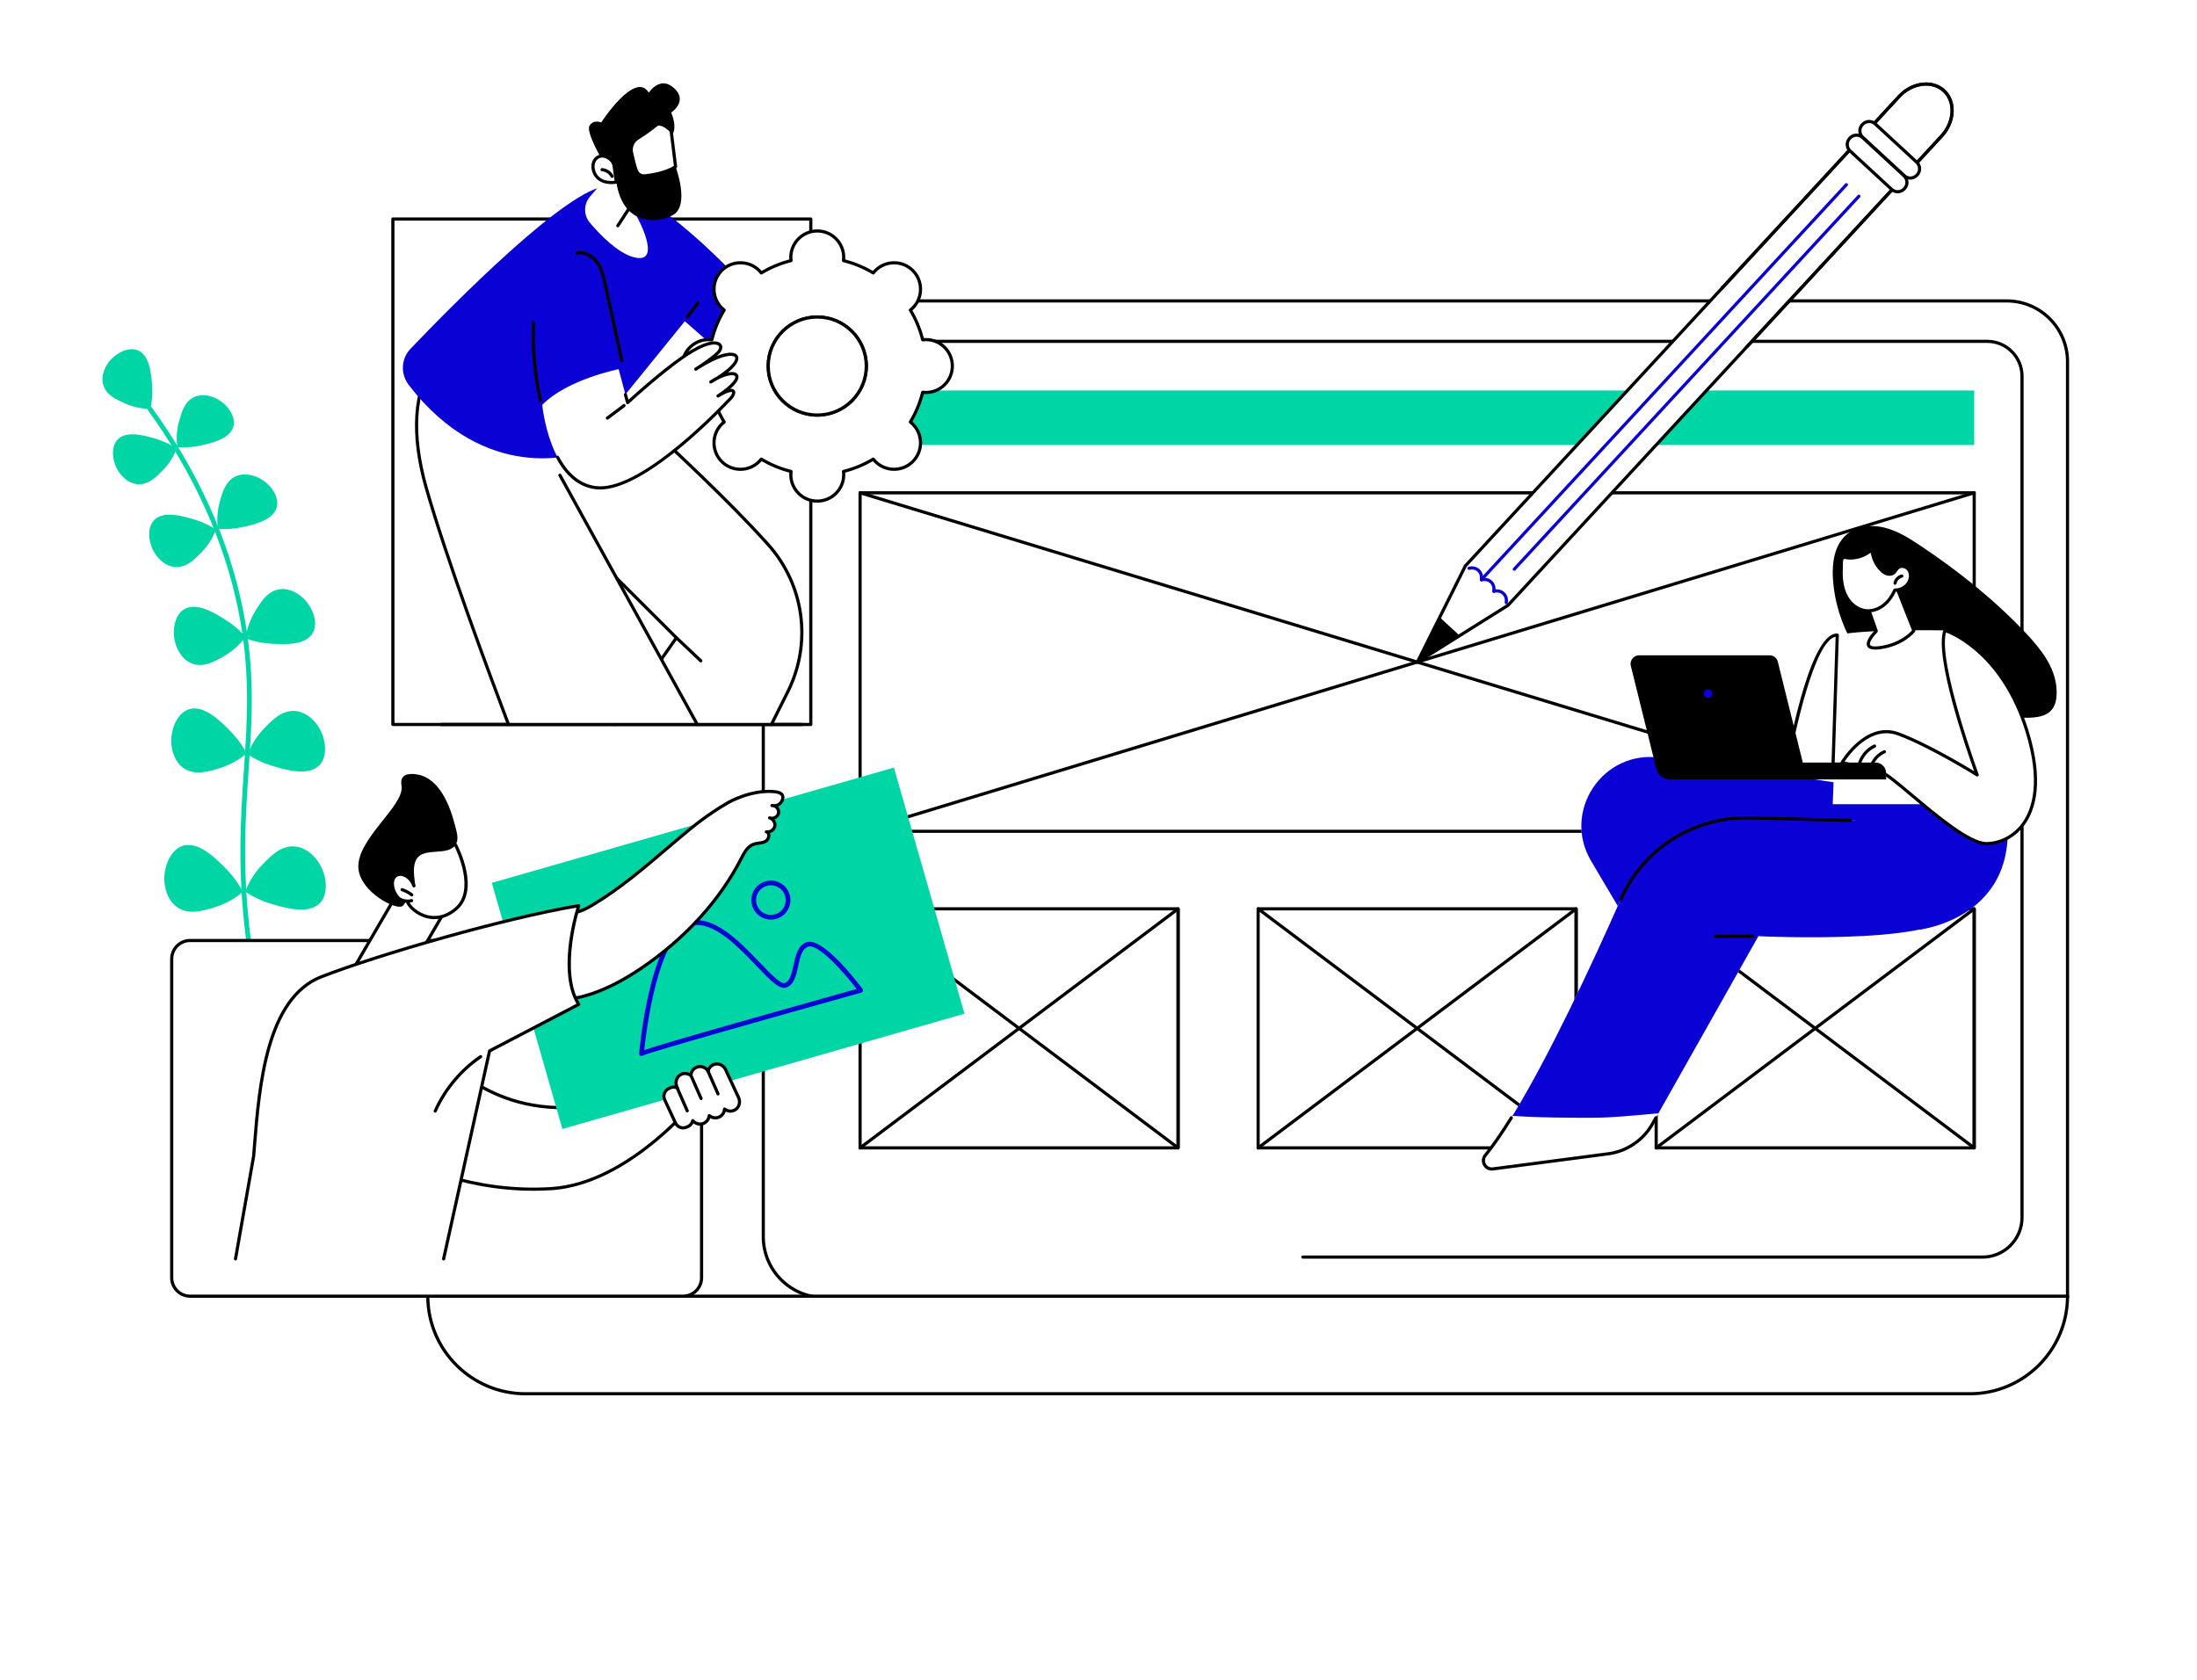 <svg xmlns="http://www.w3.org/2000/svg" xmlns:xlink="http://www.w3.org/1999/xlink" width="1700" viewBox="0 0 1275 975" height="1300" preserveAspectRatio="xMidYMid meet"><defs><clipPath id="f92c0e5c18"><path d="M 442 173 L 1200.934 173 L 1200.934 755 L 442 755 Z M 442 173 " clip-rule="nonzero"></path></clipPath><clipPath id="fc273ef997"><path d="M 247 751 L 1200.934 751 L 1200.934 810 L 247 810 Z M 247 751 " clip-rule="nonzero"></path></clipPath></defs><rect x="-127.5" width="1530" fill="#ffffff" y="-97.5" height="1170" fill-opacity="1"></rect><rect x="-127.5" width="1530" fill="#ffffff" y="-97.5" height="1170" fill-opacity="1"></rect><path fill="#00d6a5" d="M 170.484 650.617 C 169.934 650.617 169.41 650.285 169.199 649.738 C 156.188 616.066 147.309 581.027 142.809 545.586 C 137.637 504.824 139.629 475.25 141.562 446.645 C 143.559 416.992 145.449 388.984 138.09 353.215 C 129.945 313.633 112.391 274.926 85.918 238.152 C 85.473 237.539 85.613 236.676 86.23 236.234 C 86.844 235.789 87.703 235.93 88.148 236.547 C 114.852 273.633 132.559 312.699 140.781 352.66 C 148.219 388.797 146.316 416.984 144.305 446.828 C 142.383 475.301 140.398 504.746 145.539 545.234 C 150.008 580.461 158.832 615.285 171.766 648.746 C 172.039 649.453 171.688 650.25 170.977 650.523 C 170.816 650.59 170.648 650.617 170.484 650.617 " fill-opacity="1" fill-rule="nonzero"></path><path fill="#00d6a5" d="M 62.898 210.484 C 66.637 205.324 74.141 201.082 79.855 203.289 C 87.152 206.105 87.891 218.039 88.297 224.508 C 88.625 229.82 87.953 234.266 87.262 237.352 C 84 237.316 78.617 236.855 72.691 234.23 C 67.629 231.992 61.594 229.32 59.887 223.316 C 58.117 217.086 62.199 211.449 62.898 210.484 " fill-opacity="1" fill-rule="nonzero"></path><path fill="#00d6a5" d="M 125.938 231.523 C 131.59 234.473 136.879 241.277 135.527 247.254 C 133.801 254.887 122.109 257.355 115.762 258.695 C 110.555 259.793 106.059 259.777 102.906 259.547 C 102.465 256.309 102.141 250.918 103.871 244.676 C 105.348 239.34 107.109 232.977 112.801 230.418 C 118.707 227.762 124.883 230.977 125.938 231.523 " fill-opacity="1" fill-rule="nonzero"></path><path fill="#00d6a5" d="M 68.859 273.734 C 65.332 268.426 63.988 259.906 68.059 255.328 C 73.254 249.48 84.688 252.965 90.891 254.852 C 95.98 256.406 99.91 258.59 102.555 260.32 C 101.383 263.363 99.062 268.246 94.535 272.875 C 90.664 276.832 86.047 281.551 79.828 281.043 C 73.371 280.52 69.52 274.723 68.859 273.734 " fill-opacity="1" fill-rule="nonzero"></path><path fill="#00d6a5" d="M 150.633 277.613 C 156.555 280.699 162.102 287.832 160.684 294.094 C 158.875 302.09 146.621 304.68 139.969 306.09 C 134.512 307.242 129.801 307.219 126.5 306.977 C 126.031 303.59 125.691 297.934 127.504 291.395 C 129.055 285.805 130.902 279.133 136.867 276.453 C 143.059 273.668 149.527 277.035 150.633 277.613 " fill-opacity="1" fill-rule="nonzero"></path><path fill="#00d6a5" d="M 90.047 321.434 C 86.352 315.871 84.941 306.945 89.211 302.145 C 94.656 296.016 106.637 299.668 113.141 301.648 C 118.473 303.273 122.59 305.566 125.363 307.375 C 124.133 310.566 121.703 315.684 116.957 320.531 C 112.898 324.68 108.062 329.629 101.543 329.098 C 94.777 328.547 90.738 322.473 90.047 321.434 " fill-opacity="1" fill-rule="nonzero"></path><path fill="#00d6a5" d="M 176.027 347.254 C 181.242 352.176 184.887 361.164 181.594 367.219 C 177.387 374.953 163.973 374.043 156.691 373.555 C 150.719 373.152 145.855 371.75 142.516 370.535 C 143.027 366.902 144.324 360.965 148.109 354.734 C 151.344 349.41 155.203 343.066 162.148 342.035 C 169.355 340.965 175.055 346.34 176.027 347.254 " fill-opacity="1" fill-rule="nonzero"></path><path fill="#00d6a5" d="M 101.93 373.906 C 99.738 367.082 100.891 357.449 106.699 353.738 C 114.113 348.996 125.422 356.27 131.562 360.215 C 136.598 363.453 140.18 367.023 142.516 369.703 C 140.312 372.641 136.309 377.211 129.988 380.84 C 124.586 383.938 118.145 387.633 111.562 385.18 C 104.734 382.637 102.34 375.18 101.93 373.906 " fill-opacity="1" fill-rule="nonzero"></path><path fill="#00d6a5" d="M 184.609 421.527 C 188.898 427.965 190.547 438.297 185.613 443.863 C 179.316 450.965 165.438 446.758 157.902 444.473 C 151.723 442.598 146.953 439.949 143.738 437.859 C 145.156 434.16 147.965 428.234 153.453 422.609 C 158.145 417.801 163.738 412.066 171.289 412.668 C 179.125 413.293 183.809 420.324 184.609 421.527 " fill-opacity="1" fill-rule="nonzero"></path><path fill="#00d6a5" d="M 99.453 431.828 C 98.809 424.121 102.355 414.281 109.363 411.793 C 118.309 408.609 128.43 419 133.922 424.637 C 138.43 429.266 141.328 433.887 143.133 437.273 C 140.105 439.82 134.785 443.656 127.258 445.934 C 120.832 447.879 113.16 450.195 106.844 446.02 C 100.281 441.691 99.574 433.27 99.453 431.828 " fill-opacity="1" fill-rule="nonzero"></path><path fill="#00d6a5" d="M 184.883 500.551 C 189.355 507.258 191.07 518.031 185.93 523.832 C 179.363 531.238 164.895 526.852 157.043 524.469 C 150.602 522.516 145.625 519.754 142.273 517.574 C 143.754 513.723 146.68 507.543 152.402 501.672 C 157.293 496.664 163.125 490.684 170.996 491.312 C 179.168 491.969 184.051 499.297 184.883 500.551 " fill-opacity="1" fill-rule="nonzero"></path><path fill="#00d6a5" d="M 95.434 511.957 C 94.758 503.918 98.461 493.656 105.762 491.059 C 115.09 487.746 125.641 498.578 131.367 504.457 C 136.062 509.277 139.086 514.098 140.969 517.621 C 137.812 520.285 132.266 524.281 124.418 526.656 C 117.719 528.68 109.723 531.098 103.133 526.746 C 96.297 522.23 95.559 513.453 95.434 511.957 " fill-opacity="1" fill-rule="nonzero"></path><path fill="#ffffff" d="M 201.434 581.086 C 207.02 587.656 210.184 598.883 205.445 605.688 C 199.391 614.371 183.477 611.512 174.84 609.961 C 167.75 608.688 162.121 606.375 158.293 604.473 C 159.383 600.199 161.723 593.273 167.074 586.328 C 171.645 580.395 177.094 573.316 185.531 573.004 C 194.289 572.684 200.391 579.855 201.434 581.086 " fill-opacity="1" fill-rule="nonzero"></path><path fill="#000000" d="M 159.371 603.984 C 164.371 606.387 169.625 608.094 175 609.059 C 183.387 610.562 198.98 613.359 204.691 605.164 C 209.145 598.77 206.105 587.992 200.738 581.676 C 198.676 579.25 193.035 573.637 185.566 573.918 C 177.559 574.215 172.375 580.945 167.801 586.879 C 163.906 591.938 161.074 597.688 159.371 603.984 Z M 189.816 612.59 C 184.309 612.59 178.703 611.586 174.684 610.867 C 168.891 609.82 163.242 607.953 157.887 605.297 C 157.496 605.105 157.297 604.668 157.402 604.25 C 159.145 597.43 162.152 591.207 166.344 585.766 C 170.93 579.816 176.633 572.414 185.5 572.086 C 193.82 571.777 199.898 577.859 202.133 580.488 C 208.07 587.477 211.215 599.008 206.195 606.211 C 202.734 611.18 196.344 612.59 189.816 612.59 " fill-opacity="1" fill-rule="nonzero"></path><path fill="#ffffff" d="M 107.004 605.688 C 105.285 597.238 107.938 585.875 115.375 582.207 C 124.867 577.523 137.422 587.719 144.238 593.246 C 149.832 597.781 153.641 602.527 156.078 606.039 C 153.055 609.258 147.664 614.191 139.625 617.691 C 132.758 620.684 124.566 624.246 117.027 620.445 C 109.199 616.496 107.324 607.266 107.004 605.688 " fill-opacity="1" fill-rule="nonzero"></path><path fill="#000000" d="M 120.695 581.93 C 118.988 581.93 117.332 582.262 115.777 583.027 C 108.793 586.477 106.25 597.379 107.902 605.504 C 108.535 608.621 110.734 616.242 117.438 619.621 C 124.594 623.234 132.383 619.844 139.254 616.855 C 145.105 614.305 150.359 610.641 154.895 605.953 C 151.676 601.43 147.898 597.395 143.66 593.957 C 138.195 589.52 128.836 581.93 120.695 581.93 Z M 124.145 623 C 121.621 623 119.086 622.504 116.613 621.262 C 109.188 617.516 106.793 609.25 106.105 605.871 C 104.277 596.887 107.098 585.27 114.969 581.383 C 124.988 576.445 137.883 586.906 144.812 592.527 C 149.379 596.238 153.422 600.605 156.832 605.516 C 157.078 605.871 157.043 606.352 156.746 606.664 C 151.926 611.797 146.289 615.793 139.992 618.531 C 135.25 620.594 129.719 623 124.145 623 " fill-opacity="1" fill-rule="nonzero"></path><path fill="#ffffff" d="M 1164.637 174.668 L 478.191 174.668 C 458.734 174.668 442.965 190.449 442.965 209.922 L 442.965 717.852 C 442.965 737.32 458.734 753.105 478.191 753.105 L 1199.859 753.105 L 1199.859 209.922 C 1199.859 190.449 1184.09 174.668 1164.637 174.668 " fill-opacity="1" fill-rule="nonzero"></path><g clip-path="url(#f92c0e5c18)"><path fill="#000000" d="M 478.188 175.582 C 459.273 175.582 443.883 190.988 443.883 209.922 L 443.883 717.852 C 443.883 736.785 459.273 752.188 478.188 752.188 L 1198.941 752.188 L 1198.941 209.922 C 1198.941 190.988 1183.551 175.582 1164.637 175.582 Z M 1199.859 754.02 L 478.188 754.02 C 458.262 754.02 442.051 737.793 442.051 717.852 L 442.051 209.922 C 442.051 189.977 458.262 173.75 478.188 173.75 L 1164.637 173.75 C 1184.562 173.75 1200.777 189.977 1200.777 209.922 L 1200.777 753.105 C 1200.777 753.609 1200.367 754.02 1199.859 754.02 " fill-opacity="1" fill-rule="nonzero"></path></g><path fill="#000000" d="M 1150.5 730.566 L 756.102 730.566 C 755.594 730.566 755.184 730.156 755.184 729.648 C 755.184 729.145 755.594 728.734 756.102 728.734 L 1150.5 728.734 C 1162.648 728.734 1172.535 718.84 1172.535 706.684 L 1172.535 218.371 C 1172.535 207.711 1163.867 199.035 1153.219 199.035 L 489.609 199.035 C 478.957 199.035 470.297 207.711 470.297 218.371 L 470.297 348.73 C 470.297 349.234 469.883 349.645 469.375 349.645 C 468.871 349.645 468.461 349.234 468.461 348.73 L 468.461 218.371 C 468.461 206.699 477.945 197.203 489.609 197.203 L 1153.219 197.203 C 1164.879 197.203 1174.367 206.699 1174.367 218.371 L 1174.367 706.684 C 1174.367 719.852 1163.66 730.566 1150.5 730.566 " fill-opacity="1" fill-rule="nonzero"></path><path fill="#ffffff" d="M 1143.223 808.977 L 304.902 808.977 C 273.625 808.977 248.266 783.621 248.266 752.34 L 1199.859 752.34 C 1199.859 783.621 1174.504 808.977 1143.223 808.977 " fill-opacity="1" fill-rule="nonzero"></path><g clip-path="url(#fc273ef997)"><path fill="#000000" d="M 249.191 753.254 C 249.684 783.559 274.484 808.059 304.902 808.059 L 1143.223 808.059 C 1173.641 808.059 1198.441 783.559 1198.934 753.254 Z M 1143.223 809.891 L 304.902 809.891 C 273.168 809.891 247.352 784.074 247.352 752.34 C 247.352 751.836 247.762 751.422 248.27 751.422 L 1199.859 751.422 C 1200.105 751.422 1200.34 751.52 1200.508 751.691 C 1200.68 751.863 1200.777 752.098 1200.777 752.34 C 1200.777 784.074 1174.957 809.891 1143.223 809.891 " fill-opacity="1" fill-rule="nonzero"></path></g><path fill="#00d6a5" d="M 1145.699 258.289 L 499.133 258.289 L 499.133 226.656 L 1145.699 226.656 L 1145.699 258.289 " fill-opacity="1" fill-rule="nonzero"></path><path fill="#000000" d="M 500.055 481.594 L 1144.785 481.594 L 1144.785 286.945 L 500.055 286.945 Z M 1145.699 483.426 L 499.137 483.426 C 498.629 483.426 498.219 483.02 498.219 482.512 L 498.219 286.027 C 498.219 285.52 498.629 285.113 499.137 285.113 L 1145.699 285.113 C 1146.203 285.113 1146.617 285.52 1146.617 286.027 L 1146.617 482.512 C 1146.617 483.02 1146.203 483.426 1145.699 483.426 " fill-opacity="1" fill-rule="nonzero"></path><path fill="#000000" d="M 499.137 483.426 C 498.742 483.426 498.379 483.172 498.258 482.777 C 498.113 482.293 498.383 481.781 498.867 481.633 L 1145.434 285.152 C 1145.918 285.004 1146.43 285.281 1146.574 285.762 C 1146.723 286.246 1146.449 286.758 1145.965 286.902 L 499.402 483.391 C 499.312 483.414 499.223 483.426 499.137 483.426 " fill-opacity="1" fill-rule="nonzero"></path><path fill="#000000" d="M 1145.699 483.426 C 1145.613 483.426 1145.52 483.414 1145.434 483.391 L 498.867 286.902 C 498.383 286.758 498.113 286.246 498.258 285.762 C 498.402 285.281 498.91 285.004 499.402 285.152 L 1145.965 481.633 C 1146.449 481.781 1146.723 482.293 1146.574 482.777 C 1146.457 483.172 1146.094 483.426 1145.699 483.426 " fill-opacity="1" fill-rule="nonzero"></path><path fill="#000000" d="M 500.055 665.359 L 682.773 665.359 L 682.773 528.418 L 500.055 528.418 Z M 683.691 667.195 L 499.137 667.195 C 498.629 667.195 498.219 666.781 498.219 666.273 L 498.219 527.504 C 498.219 526.996 498.629 526.59 499.137 526.59 L 683.691 526.59 C 684.199 526.59 684.609 526.996 684.609 527.504 L 684.609 666.273 C 684.609 666.781 684.199 667.195 683.691 667.195 " fill-opacity="1" fill-rule="nonzero"></path><path fill="#000000" d="M 592.938 596.891 L 682.773 664.441 L 682.773 529.34 Z M 499.137 667.195 C 498.859 667.195 498.582 667.066 498.402 666.828 C 498.102 666.426 498.18 665.852 498.582 665.547 L 589.887 596.891 L 498.582 528.238 C 498.18 527.934 498.102 527.359 498.402 526.953 C 498.707 526.551 499.281 526.469 499.688 526.773 L 591.414 595.742 L 683.141 526.773 C 683.418 526.562 683.793 526.531 684.098 526.684 C 684.41 526.84 684.609 527.16 684.609 527.504 L 684.609 666.273 C 684.609 666.625 684.41 666.941 684.098 667.094 C 683.793 667.254 683.418 667.219 683.141 667.008 L 591.414 598.035 L 499.688 667.008 C 499.52 667.133 499.328 667.195 499.137 667.195 " fill-opacity="1" fill-rule="nonzero"></path><path fill="#000000" d="M 731.055 665.359 L 913.777 665.359 L 913.777 528.418 L 731.055 528.418 Z M 914.695 667.195 L 730.141 667.195 C 729.629 667.195 729.223 666.781 729.223 666.273 L 729.223 527.504 C 729.223 526.996 729.629 526.59 730.141 526.59 L 914.695 526.59 C 915.199 526.59 915.613 526.996 915.613 527.504 L 915.613 666.273 C 915.613 666.781 915.199 667.195 914.695 667.195 " fill-opacity="1" fill-rule="nonzero"></path><path fill="#000000" d="M 823.941 596.891 L 913.777 664.441 L 913.777 529.34 Z M 730.141 667.195 C 729.859 667.195 729.586 667.066 729.406 666.828 C 729.102 666.426 729.188 665.852 729.59 665.547 L 820.891 596.891 L 729.59 528.238 C 729.188 527.934 729.102 527.359 729.406 526.953 C 729.711 526.551 730.285 526.469 730.688 526.773 L 822.414 595.742 L 914.145 526.773 C 914.418 526.562 914.797 526.531 915.105 526.684 C 915.414 526.84 915.613 527.16 915.613 527.504 L 915.613 666.273 C 915.613 666.625 915.414 666.941 915.105 667.094 C 914.797 667.254 914.418 667.219 914.145 667.008 L 822.414 598.035 L 730.688 667.008 C 730.527 667.133 730.332 667.195 730.141 667.195 " fill-opacity="1" fill-rule="nonzero"></path><path fill="#000000" d="M 962.062 665.359 L 1144.785 665.359 L 1144.785 528.418 L 962.062 528.418 Z M 1145.699 667.195 L 961.141 667.195 C 960.637 667.195 960.223 666.781 960.223 666.273 L 960.223 527.504 C 960.223 526.996 960.637 526.59 961.141 526.59 L 1145.699 526.59 C 1146.203 526.59 1146.617 526.996 1146.617 527.504 L 1146.617 666.273 C 1146.617 666.781 1146.203 667.195 1145.699 667.195 " fill-opacity="1" fill-rule="nonzero"></path><path fill="#000000" d="M 1054.945 596.891 L 1144.785 664.441 L 1144.785 529.34 Z M 961.145 667.195 C 960.867 667.195 960.59 667.066 960.41 666.828 C 960.105 666.426 960.188 665.852 960.59 665.547 L 1051.895 596.891 L 960.59 528.238 C 960.188 527.934 960.105 527.359 960.41 526.953 C 960.711 526.551 961.289 526.469 961.695 526.773 L 1053.422 595.742 L 1145.145 526.773 C 1145.426 526.562 1145.801 526.531 1146.109 526.684 C 1146.422 526.84 1146.617 527.16 1146.617 527.504 L 1146.617 666.273 C 1146.617 666.625 1146.422 666.941 1146.109 667.094 C 1145.801 667.254 1145.426 667.219 1145.145 667.008 L 1053.422 598.035 L 961.695 667.008 C 961.527 667.133 961.336 667.195 961.145 667.195 " fill-opacity="1" fill-rule="nonzero"></path><path fill="#ffffff" d="M 110.348 752.34 L 396.438 752.34 C 402.344 752.34 407.137 747.551 407.137 741.641 L 407.137 556.586 C 407.137 550.68 402.344 545.891 396.438 545.891 L 110.348 545.891 C 104.438 545.891 99.648 550.68 99.648 556.586 L 99.648 741.641 C 99.648 747.551 104.438 752.34 110.348 752.34 " fill-opacity="1" fill-rule="nonzero"></path><path fill="#000000" d="M 110.348 546.805 C 104.953 546.805 100.566 551.195 100.566 556.586 L 100.566 741.641 C 100.566 747.035 104.953 751.422 110.348 751.422 L 396.438 751.422 C 401.828 751.422 406.215 747.035 406.215 741.641 L 406.215 556.586 C 406.215 551.195 401.828 546.805 396.438 546.805 Z M 396.438 753.254 L 110.348 753.254 C 103.945 753.254 98.73 748.047 98.73 741.641 L 98.73 556.586 C 98.73 550.184 103.945 544.973 110.348 544.973 L 396.438 544.973 C 402.84 544.973 408.055 550.184 408.055 556.586 L 408.055 741.641 C 408.055 748.047 402.84 753.254 396.438 753.254 " fill-opacity="1" fill-rule="nonzero"></path><path fill="#ffffff" d="M 202.664 566.512 L 231.391 517.16 L 259.992 525.68 L 239.645 560.578 L 202.664 566.512 " fill-opacity="1" fill-rule="nonzero"></path><path fill="#000000" d="M 231.82 518.242 L 204.43 565.297 L 239.07 559.738 L 258.613 526.227 Z M 202.664 567.426 C 202.367 567.426 202.082 567.281 201.91 567.027 C 201.707 566.734 201.695 566.355 201.871 566.047 L 230.598 516.699 C 230.812 516.332 231.246 516.16 231.652 516.281 L 260.254 524.801 C 260.523 524.879 260.742 525.082 260.844 525.344 C 260.949 525.605 260.926 525.902 260.785 526.141 L 240.438 561.039 C 240.297 561.277 240.062 561.438 239.789 561.484 L 202.809 567.414 C 202.762 567.422 202.711 567.426 202.664 567.426 " fill-opacity="1" fill-rule="nonzero"></path><path fill="#ffffff" d="M 264.348 490.375 C 264.348 490.375 277.934 516.051 264.691 527.457 C 251.449 538.867 238.285 528.426 236.375 523.25 C 236.578 520.664 236.809 516.742 236.738 511.965 C 236.578 500.75 234.969 497.715 236.5 494.742 C 238.348 491.141 244.613 487.988 264.348 490.375 " fill-opacity="1" fill-rule="nonzero"></path><path fill="#000000" d="M 237.305 523.109 C 238.324 525.559 242.32 529.676 248.031 531.148 C 251.879 532.148 257.797 532.195 264.094 526.762 C 275.727 516.742 265.406 494.57 263.754 491.227 C 248.684 489.457 239.547 490.812 237.312 495.16 C 236.547 496.648 236.707 498.266 237.027 501.496 C 237.262 503.91 237.59 507.219 237.656 511.953 C 237.707 515.68 237.59 519.43 237.305 523.109 Z M 252.094 533.504 C 250.41 533.504 248.887 533.266 247.574 532.926 C 241.621 531.387 236.766 526.961 235.516 523.57 C 235.469 523.445 235.449 523.312 235.461 523.176 C 235.754 519.484 235.879 515.719 235.824 511.98 C 235.758 507.32 235.434 504.059 235.199 501.672 C 234.859 498.207 234.672 496.293 235.684 494.324 C 238.398 489.039 247.809 487.449 264.461 489.465 C 264.758 489.496 265.02 489.684 265.16 489.945 C 265.73 491.016 278.93 516.398 265.289 528.156 C 260.508 532.273 255.898 533.504 252.094 533.504 " fill-opacity="1" fill-rule="nonzero"></path><path fill="#000000" d="M 233.562 525.926 C 234.125 525.539 235.051 524.352 235.594 523.07 C 236.293 521.406 236.227 519.543 236.324 517.746 C 236.477 514.887 237.07 512.051 238.082 509.367 C 238.109 509.387 237.793 510.141 237.805 510.145 C 240.398 511.684 240.449 514.062 240.828 513.992 C 241.539 513.859 238.387 503.766 241.887 498.402 C 246.32 491.605 259.82 497.117 264.348 490.375 C 266.414 487.297 265.355 483.559 263.375 476.586 C 261.965 471.617 256.789 453.367 243.812 449.887 C 243.156 449.715 236.316 447.957 233.801 451.043 C 232.387 452.777 232.918 455.34 233.031 456.047 C 234.922 467.75 206.484 487.184 208.008 504.172 C 209.234 517.898 229.867 528.457 233.562 525.926 " fill-opacity="1" fill-rule="nonzero"></path><path fill="#ffffff" d="M 236.66 509.105 C 234.691 507.562 231.77 506.797 229.723 508.23 C 227.762 509.602 227.406 512.406 227.875 514.754 C 228.254 516.66 229.059 518.48 230.215 520.047 C 230.66 520.641 231.156 521.207 231.754 521.652 C 232.805 522.43 234.109 522.789 235.406 522.953 C 236.566 523.102 237.766 523.102 238.875 522.73 C 239.984 522.355 240.992 521.574 241.434 520.492 C 242.262 518.453 240.859 516.074 240.223 514.172 C 239.555 512.184 238.312 510.398 236.66 509.105 " fill-opacity="1" fill-rule="nonzero"></path><path fill="#ffffff" d="M 240.223 514.172 C 239.555 512.184 238.312 510.398 236.66 509.105 C 234.691 507.562 231.77 506.797 229.723 508.23 C 227.762 509.602 227.406 512.406 227.875 514.754 C 228.254 516.66 229.059 518.48 230.215 520.047 C 230.66 520.641 231.156 521.207 231.754 521.652 C 232.805 522.43 234.109 522.789 235.406 522.953 C 236.566 523.102 237.766 523.102 238.875 522.73 L 240.223 514.172 " fill-opacity="1" fill-rule="nonzero"></path><path fill="#000000" d="M 236.762 523.965 C 236.297 523.965 235.809 523.934 235.289 523.867 C 233.59 523.648 232.258 523.164 231.207 522.387 C 230.605 521.941 230.055 521.371 229.48 520.594 C 228.246 518.922 227.379 516.969 226.973 514.934 C 226.477 512.43 226.797 509.16 229.195 507.48 C 231.691 505.734 235.105 506.719 237.227 508.383 C 238.992 509.766 240.363 511.719 241.09 513.879 C 241.254 514.359 240.996 514.879 240.512 515.039 C 240.031 515.199 239.516 514.941 239.352 514.461 C 238.738 512.637 237.582 510.988 236.094 509.824 C 234.492 508.57 231.98 507.77 230.25 508.98 C 228.57 510.156 228.406 512.73 228.773 514.574 C 229.125 516.344 229.879 518.047 230.953 519.5 C 231.422 520.129 231.848 520.578 232.297 520.918 C 233.09 521.5 234.145 521.871 235.52 522.047 C 236.75 522.203 237.75 522.141 238.582 521.859 C 239.066 521.699 239.582 521.957 239.746 522.441 C 239.906 522.922 239.648 523.441 239.168 523.598 C 238.445 523.844 237.648 523.965 236.762 523.965 " fill-opacity="1" fill-rule="nonzero"></path><path fill="#ffffff" d="M 233.367 516.395 C 235.383 517.09 237.285 518.109 238.977 519.398 L 233.367 516.395 " fill-opacity="1" fill-rule="nonzero"></path><path fill="#000000" d="M 238.977 520.32 C 238.785 520.32 238.586 520.258 238.422 520.129 C 236.801 518.895 235 517.926 233.07 517.262 C 232.59 517.094 232.336 516.574 232.5 516.094 C 232.668 515.613 233.191 515.359 233.668 515.527 C 235.781 516.258 237.754 517.316 239.535 518.672 C 239.938 518.98 240.012 519.555 239.707 519.957 C 239.527 520.195 239.254 520.32 238.977 520.32 " fill-opacity="1" fill-rule="nonzero"></path><path fill="#ffffff" d="M 265.777 620.965 C 265.777 620.965 310.68 665.867 384.871 627.375 L 414.113 626.578 C 414.113 626.578 370.984 686.711 319.816 689.918 C 268.648 693.125 232.102 671.48 232.102 671.48 L 265.777 620.965 " fill-opacity="1" fill-rule="nonzero"></path><path fill="#000000" d="M 233.414 671.164 C 239.176 674.305 273.707 691.891 319.762 689.004 C 365.383 686.145 405.129 636.848 412.238 627.543 L 385.109 628.289 C 346.59 648.211 316.066 645.375 297.23 639.48 C 279.594 633.961 268.875 625.047 265.941 622.375 Z M 309.57 691.156 C 264.086 691.156 231.977 672.469 231.637 672.266 C 231.418 672.137 231.266 671.926 231.211 671.68 C 231.152 671.438 231.199 671.18 231.34 670.969 L 265.016 620.457 C 265.168 620.227 265.414 620.078 265.688 620.051 C 265.957 620.023 266.23 620.125 266.426 620.312 C 266.539 620.43 277.789 631.5 297.871 637.758 C 316.391 643.535 346.449 646.277 384.449 626.566 C 384.574 626.504 384.711 626.465 384.848 626.461 L 414.09 625.66 C 414.434 625.645 414.758 625.84 414.922 626.148 C 415.082 626.453 415.059 626.828 414.855 627.109 C 414.426 627.715 370.887 687.637 319.875 690.836 C 316.375 691.055 312.934 691.156 309.57 691.156 " fill-opacity="1" fill-rule="nonzero"></path><path fill="#00d6a5" d="M 559.73 588.371 L 326.379 655.285 L 285.418 512.438 L 518.77 445.523 L 559.73 588.371 " fill-opacity="1" fill-rule="nonzero"></path><path fill="#0a02d4" d="M 404.477 536.863 C 403.133 536.863 401.809 537.039 400.5 537.418 C 381.906 542.789 375.117 597.727 373.871 609.473 C 378.859 607.707 393.238 603.395 435.797 591.305 C 462.672 583.68 489.773 576.09 497.137 574.031 C 488.73 563.062 474.691 547.84 469.16 549.438 C 465.414 550.52 464.355 555.461 463.234 560.695 C 462.059 566.176 460.844 571.84 456.035 573.23 C 452.125 574.363 446.895 568.898 438.984 560.629 C 429.246 550.438 416.266 536.863 404.477 536.863 Z M 373.652 611.648 C 373.652 611.656 373.652 611.664 373.652 611.664 C 373.652 611.672 373.652 611.672 373.652 611.672 C 373.652 611.664 373.652 611.656 373.652 611.648 Z M 372.277 612.922 C 371.676 612.922 371.133 612.523 370.961 611.93 C 370.914 611.77 370.902 611.598 370.914 611.43 C 371.16 608.566 377.211 541.281 399.738 534.773 C 414.105 530.629 429.637 546.867 440.977 558.727 C 446.59 564.598 452.926 571.266 455.27 570.586 C 458.496 569.652 459.492 565.023 460.543 560.117 C 461.73 554.598 463.074 548.332 468.395 546.797 C 477.918 544.047 498.266 570.922 500.555 573.992 C 500.828 574.355 500.902 574.832 500.754 575.258 C 500.605 575.688 500.262 576.016 499.824 576.137 C 451.078 589.746 377.652 610.543 373.172 612.598 C 372.961 612.773 372.707 612.891 372.418 612.914 C 372.371 612.918 372.324 612.922 372.277 612.922 " fill-opacity="1" fill-rule="nonzero"></path><path fill="#0a02d4" d="M 447.375 513.852 C 446.59 513.852 445.789 513.969 445 514.195 C 442.793 514.832 440.969 516.285 439.859 518.297 C 438.754 520.305 438.492 522.625 439.133 524.828 C 440.441 529.379 445.215 532.008 449.762 530.699 C 451.969 530.062 453.793 528.605 454.898 526.594 C 456.008 524.586 456.266 522.266 455.629 520.062 C 454.547 516.305 451.102 513.852 447.375 513.852 Z M 447.387 533.785 C 442.461 533.785 437.918 530.551 436.488 525.594 C 435.645 522.684 435.992 519.621 437.453 516.969 C 438.914 514.316 441.324 512.395 444.234 511.551 C 450.238 509.816 456.539 513.293 458.273 519.297 C 459.113 522.207 458.773 525.273 457.309 527.926 C 455.848 530.574 453.434 532.496 450.527 533.34 C 449.477 533.645 448.426 533.785 447.387 533.785 " fill-opacity="1" fill-rule="nonzero"></path><path fill="#ffffff" d="M 414.336 617.82 C 412.531 618.469 411.34 619.961 410.945 621.656 C 410.938 621.695 410.887 621.703 410.863 621.668 C 409.477 619.348 406.555 618.391 404.047 619.547 C 402.16 620.422 401.047 622.266 400.973 624.207 C 400.973 624.246 400.93 624.262 400.898 624.242 C 399.238 622.938 396.883 622.652 394.887 623.824 C 392.473 625.242 391.688 628.387 392.867 630.926 L 393.074 631.379 C 393.098 631.422 393.055 631.457 393.016 631.438 C 391.75 630.863 390.266 630.801 388.902 631.43 L 388.184 631.762 C 385.691 632.922 384.605 635.875 385.762 638.371 L 391.969 651.762 C 393.121 654.258 396.082 655.34 398.578 654.184 L 399.297 653.852 C 400.738 653.184 401.691 651.898 402.016 650.457 C 402.023 650.422 402.07 650.414 402.094 650.441 C 403.598 652.32 406.23 653.012 408.508 651.953 C 410.312 651.121 411.406 649.406 411.566 647.559 C 411.566 647.52 411.609 647.504 411.641 647.527 C 413.18 648.863 415.422 649.254 417.391 648.344 C 419.254 647.48 420.363 645.68 420.461 643.758 C 420.461 643.723 420.504 643.703 420.535 643.727 C 422.191 645.062 424.566 645.367 426.582 644.195 C 429.012 642.785 429.809 639.633 428.625 637.086 L 421.109 620.863 C 419.926 618.309 416.988 616.867 414.336 617.82 " fill-opacity="1" fill-rule="nonzero"></path><path fill="#000000" d="M 410.91 621.695 L 410.918 621.695 Z M 390.941 631.898 C 390.375 631.898 389.812 632.02 389.289 632.262 L 388.57 632.594 C 386.539 633.535 385.652 635.957 386.59 637.988 L 392.801 651.379 C 393.254 652.363 394.066 653.105 395.082 653.484 C 396.102 653.855 397.207 653.812 398.188 653.352 L 398.91 653.02 C 400.039 652.496 400.844 651.492 401.121 650.258 C 401.199 649.914 401.5 649.613 401.84 649.531 C 402.184 649.453 402.582 649.594 402.801 649.863 C 404.086 651.469 406.273 651.98 408.121 651.121 C 409.566 650.457 410.512 649.094 410.652 647.477 C 410.684 647.137 410.922 646.805 411.242 646.672 C 411.566 646.539 411.98 646.613 412.238 646.84 C 413.555 647.977 415.43 648.242 417.008 647.512 C 418.488 646.824 419.465 645.371 419.547 643.715 C 419.562 643.371 419.797 643.027 420.105 642.887 C 420.422 642.742 420.832 642.793 421.102 643.004 C 422.559 644.18 424.523 644.336 426.121 643.406 C 428.074 642.27 428.812 639.66 427.793 637.469 L 420.281 621.25 C 419.254 619.047 416.781 617.918 414.645 618.684 C 413.234 619.195 412.18 620.379 411.836 621.863 C 411.754 622.227 411.422 622.539 411.055 622.598 C 410.684 622.66 410.266 622.461 410.074 622.133 C 408.91 620.188 406.484 619.434 404.438 620.379 C 402.926 621.082 401.949 622.559 401.887 624.242 C 401.875 624.586 401.641 624.934 401.328 625.078 C 401.016 625.227 400.605 625.176 400.332 624.961 C 398.883 623.824 396.926 623.688 395.348 624.617 C 393.41 625.754 392.688 628.355 393.695 630.539 L 393.906 630.992 C 394.07 631.34 393.988 631.805 393.715 632.078 C 393.445 632.348 392.984 632.434 392.633 632.273 C 392.094 632.023 391.516 631.898 390.941 631.898 Z M 396.484 655.566 C 395.805 655.566 395.117 655.449 394.453 655.203 C 392.977 654.66 391.797 653.578 391.133 652.148 L 384.93 638.758 C 383.562 635.809 384.852 632.301 387.801 630.934 L 388.52 630.602 C 389.488 630.148 390.559 629.984 391.609 630.105 C 390.93 627.375 392.035 624.438 394.422 623.035 C 396.242 621.969 398.414 621.895 400.262 622.773 C 400.734 620.996 401.957 619.508 403.66 618.719 C 406.055 617.609 408.812 618.137 410.633 619.906 C 411.352 618.543 412.551 617.492 414.031 616.957 C 417.043 615.875 420.527 617.422 421.941 620.48 L 429.457 636.695 C 430.871 639.742 429.809 643.383 427.043 644.988 C 425.199 646.062 423.004 646.117 421.152 645.199 C 420.66 646.945 419.449 648.402 417.777 649.176 C 415.977 650.008 413.91 649.926 412.199 649.02 C 411.668 650.672 410.48 652.051 408.895 652.785 C 406.727 653.789 404.234 653.465 402.414 652.043 C 401.832 653.199 400.883 654.129 399.68 654.68 L 398.957 655.02 C 398.172 655.387 397.332 655.566 396.484 655.566 " fill-opacity="1" fill-rule="nonzero"></path><path fill="#000000" d="M 416.684 635.844 C 416.328 635.844 415.996 635.637 415.84 635.293 L 410.023 622.039 C 409.82 621.574 410.031 621.031 410.496 620.832 C 410.965 620.625 411.5 620.84 411.707 621.301 L 417.523 634.559 C 417.723 635.02 417.516 635.559 417.047 635.766 C 416.93 635.816 416.809 635.844 416.684 635.844 " fill-opacity="1" fill-rule="nonzero"></path><path fill="#000000" d="M 406.863 638.52 C 406.508 638.52 406.172 638.312 406.023 637.973 L 400.203 624.715 C 400 624.254 400.215 623.711 400.676 623.508 C 401.141 623.305 401.684 623.516 401.883 623.98 L 407.699 637.234 C 407.902 637.695 407.691 638.238 407.23 638.441 C 407.109 638.496 406.984 638.52 406.863 638.52 " fill-opacity="1" fill-rule="nonzero"></path><path fill="#000000" d="M 398.832 645.66 C 398.477 645.66 398.141 645.453 397.988 645.113 L 392.172 631.859 C 391.969 631.391 392.18 630.855 392.645 630.648 C 393.109 630.445 393.645 630.656 393.848 631.121 L 399.668 644.375 C 399.871 644.836 399.66 645.379 399.195 645.582 C 399.074 645.637 398.949 645.66 398.832 645.66 " fill-opacity="1" fill-rule="nonzero"></path><path fill="#ffffff" d="M 344.34 525.012 C 362.855 513.887 378.914 499.203 395.473 485.348 C 401.883 479.98 410.441 472.867 422.66 465.785 C 422.66 465.785 435.594 458.297 449.191 459.48 C 453 459.809 453.828 461.094 454.07 461.605 C 454.793 463.129 453.914 465.355 452.438 466.57 C 450.59 468.094 448.297 467.625 447.984 467.555 C 450.227 467.391 452.262 469.73 451.836 471.938 C 451.41 474.145 448.711 475.562 446.637 474.711 C 448.699 475.262 450.102 477.602 449.613 479.68 C 449.125 481.758 446.82 483.227 444.73 482.793 C 447.066 483.418 446.324 487.258 444.195 488.395 C 442.062 489.527 439.438 489.23 437.18 490.086 C 433.711 491.402 431.836 495.059 430.141 498.359 C 416.965 524.039 396.34 545.504 372.488 561.754 C 356.008 572.98 336.723 582.09 316.867 580.254 C 314.062 579.992 322.004 546.383 323.02 543.414 C 324.355 539.527 325.863 532 329.918 530.215 C 331.715 529.422 334.242 529.648 336.172 529.02 C 339.059 528.082 341.75 526.566 344.34 525.012 " fill-opacity="1" fill-rule="nonzero"></path><path fill="#000000" d="M 317.34 579.551 L 317.348 579.551 Z M 317.266 579.367 C 333.812 580.805 351.719 574.797 371.965 560.996 C 397.113 543.863 416.949 522.062 429.324 497.938 C 431.074 494.531 433.055 490.668 436.852 489.227 C 437.957 488.812 439.102 488.648 440.211 488.496 C 441.5 488.312 442.727 488.137 443.766 487.582 C 444.785 487.043 445.352 485.633 445.238 484.664 C 445.148 483.855 444.656 483.723 444.496 483.68 C 444.016 483.551 443.723 483.066 443.84 482.586 C 443.953 482.102 444.426 481.801 444.914 481.898 C 446.531 482.227 448.34 481.074 448.719 479.473 C 449.066 477.992 448.16 476.312 446.77 475.727 C 446.605 475.68 446.441 475.629 446.285 475.562 C 445.84 475.379 445.609 474.879 445.766 474.418 C 445.918 473.961 446.398 473.703 446.871 473.828 C 447.027 473.871 447.18 473.918 447.328 473.977 C 447.996 474.137 448.762 474.02 449.449 473.648 C 450.246 473.219 450.793 472.535 450.938 471.77 C 451.082 470.992 450.812 470.125 450.203 469.445 C 449.84 469.035 449.395 468.738 448.934 468.586 C 448.375 468.566 447.961 468.488 447.785 468.453 C 447.344 468.352 447.039 467.945 447.066 467.488 C 447.102 467.035 447.465 466.676 447.918 466.641 C 448.348 466.613 448.785 466.652 449.215 466.762 C 449.965 466.758 450.977 466.582 451.855 465.863 C 453.09 464.848 453.734 463.043 453.242 462 C 452.848 461.172 451.34 460.586 449.109 460.391 C 435.98 459.25 423.25 466.508 423.121 466.582 C 410.785 473.727 402.277 480.848 396.062 486.047 C 393.062 488.555 390.078 491.098 387.098 493.637 C 373.793 504.949 360.035 516.652 344.816 525.793 C 342.391 527.25 339.543 528.891 336.449 529.895 C 335.488 530.207 334.418 530.324 333.391 530.434 C 332.23 530.559 331.137 530.68 330.285 531.055 C 327.336 532.355 325.777 537.539 324.637 541.32 C 324.371 542.199 324.125 543.012 323.887 543.711 C 322.449 547.91 316.219 575.883 317.266 579.367 Z M 322.086 581.41 C 320.301 581.41 318.535 581.332 316.781 581.168 C 316.383 581.129 316.031 580.91 315.797 580.543 C 313.555 577.082 321.684 544.48 322.152 543.117 C 322.387 542.438 322.625 541.645 322.879 540.793 C 324.121 536.672 325.824 531.02 329.551 529.379 C 330.656 528.891 331.945 528.75 333.191 528.613 C 334.172 528.508 335.098 528.41 335.891 528.148 C 338.793 527.207 341.531 525.629 343.871 524.223 C 358.965 515.156 372.664 503.508 385.906 492.238 C 388.895 489.699 391.879 487.152 394.887 484.641 C 401.148 479.398 409.73 472.215 422.203 464.996 C 422.742 464.684 435.547 457.371 449.27 458.566 C 452.293 458.828 454.188 459.719 454.898 461.215 C 455.863 463.246 454.703 465.891 453.023 467.277 C 452.535 467.68 452.023 467.965 451.516 468.16 C 451.535 468.18 451.551 468.203 451.574 468.223 C 452.555 469.332 452.992 470.785 452.734 472.113 C 452.484 473.422 451.602 474.57 450.32 475.266 C 450.055 475.406 449.777 475.527 449.504 475.621 C 450.422 476.82 450.859 478.402 450.504 479.887 C 450.082 481.676 448.594 483.086 446.852 483.59 C 446.957 483.855 447.027 484.145 447.066 484.457 C 447.273 486.277 446.203 488.367 444.621 489.203 C 443.301 489.906 441.859 490.109 440.469 490.309 C 439.41 490.457 438.414 490.598 437.504 490.941 C 434.363 492.137 432.633 495.512 430.957 498.777 C 418.445 523.168 398.402 545.211 373.004 562.512 C 354.387 575.195 337.668 581.41 322.086 581.41 " fill-opacity="1" fill-rule="nonzero"></path><path fill="#ffffff" d="M 257.449 730.691 L 284.113 609.98 L 335.859 582.961 C 323.441 563.445 335.859 525.68 335.859 525.68 C 294.84 532.438 220.672 553.688 186.535 566.926 C 152.438 580.152 150.027 637.602 147.18 671.18 L 136.668 730.691 L 257.449 730.691 " fill-opacity="1" fill-rule="nonzero"></path><path fill="#000000" d="M 257.449 731.609 C 257.383 731.609 257.316 731.602 257.25 731.586 C 256.758 731.477 256.445 730.988 256.555 730.492 L 283.219 609.781 C 283.277 609.516 283.449 609.289 283.691 609.164 L 334.566 582.605 C 324.078 564.734 332.406 533.926 334.543 526.828 C 292.961 533.887 220.242 554.836 186.867 567.777 C 155.445 579.965 151.348 630.938 148.633 664.664 C 148.449 666.945 148.273 669.148 148.094 671.258 L 137.57 730.852 C 137.484 731.348 137.008 731.68 136.512 731.594 C 136.012 731.508 135.68 731.031 135.766 730.531 L 146.277 671.023 C 146.445 668.996 146.621 666.793 146.805 664.516 C 149.555 630.336 153.711 578.672 186.203 566.074 C 220.055 552.949 294.289 531.598 335.711 524.777 C 336.023 524.723 336.348 524.84 336.555 525.086 C 336.762 525.324 336.828 525.664 336.73 525.969 C 336.609 526.344 324.59 563.547 336.637 582.473 C 336.77 582.688 336.812 582.953 336.746 583.199 C 336.68 583.449 336.516 583.66 336.285 583.773 L 284.918 610.594 L 258.344 730.891 C 258.246 731.316 257.867 731.609 257.449 731.609 " fill-opacity="1" fill-rule="nonzero"></path><path fill="#000000" d="M 252.566 645.82 C 252.441 645.82 252.316 645.797 252.195 645.742 C 251.73 645.535 251.523 644.992 251.727 644.531 C 257.398 631.762 266.883 620.402 278.438 612.547 C 278.855 612.262 279.426 612.371 279.711 612.793 C 279.996 613.207 279.887 613.777 279.465 614.066 C 268.191 621.73 258.938 632.816 253.402 645.273 C 253.254 645.617 252.918 645.82 252.566 645.82 " fill-opacity="1" fill-rule="nonzero"></path><path fill="#000000" d="M 1193.422 398.996 C 1192.34 386.734 1184.105 376.395 1175.664 367.445 C 1157.352 348.043 1136.355 331.281 1114.145 316.5 C 1107.664 312.188 1100.918 307.977 1093.348 306.176 C 1085.777 304.379 1077.137 305.371 1071.332 310.551 C 1064.465 316.672 1063.133 326.895 1063.719 336.07 C 1065.414 362.484 1079.953 387.773 1101.922 402.527 C 1118.816 413.883 1139.688 418.723 1159.879 416.66 C 1174.438 415.168 1195.5 422.445 1193.422 398.996 " fill-opacity="1" fill-rule="nonzero"></path><path fill="#ffffff" d="M 1074.375 465.891 L 1041.957 450.684 L 963.289 439.773 C 930.117 435.172 906.324 470.941 923.383 499.758 L 972.254 582.293 L 972.254 533.199 L 1022.797 533.199 L 995.633 499.105 C 995.633 499.105 1084.273 501.211 1074.375 465.891 " fill-opacity="1" fill-rule="nonzero"></path><path fill="#0a02d4" d="M 1089.793 472.32 L 1041.957 450.684 L 963.289 439.773 C 930.117 435.172 906.324 470.941 923.383 499.758 L 958.008 558.23 L 958.008 534.859 L 1024.121 534.859 L 995.633 499.105 C 995.633 499.105 1099.691 507.641 1089.793 472.32 " fill-opacity="1" fill-rule="nonzero"></path><path fill="#ffffff" d="M 1082.309 476.395 L 1015.371 474.707 C 983.129 473.895 953.586 492.613 940.523 522.105 C 919.098 570.484 885.664 641.488 862 670.57 C 859.219 673.992 862.035 679.047 866.406 678.469 L 933.293 669.703 C 944.098 668.285 953.605 661.871 958.957 652.379 L 1020.465 543.387 C 1020.465 543.387 1143.625 549.328 1132.723 524.945 C 1121.824 500.559 1082.309 476.395 1082.309 476.395 " fill-opacity="1" fill-rule="nonzero"></path><path fill="#000000" d="M 865.727 679.434 C 863.641 679.434 861.766 678.344 860.723 676.469 C 859.539 674.355 859.758 671.871 861.289 669.988 C 865.742 664.516 870.793 657.23 876.293 648.328 C 876.559 647.898 877.125 647.766 877.555 648.031 C 877.98 648.297 878.117 648.859 877.848 649.293 C 872.309 658.258 867.215 665.613 862.711 671.145 C 861.461 672.684 861.691 674.441 862.32 675.574 C 862.953 676.707 864.328 677.82 866.289 677.562 L 933.172 668.793 C 943.633 667.418 952.973 661.113 958.16 651.93 L 960.176 648.359 C 960.418 647.918 960.98 647.762 961.422 648.012 C 961.859 648.262 962.02 648.82 961.77 649.262 L 959.758 652.828 C 954.289 662.512 944.441 669.164 933.41 670.609 L 866.527 679.383 C 866.258 679.418 865.988 679.434 865.727 679.434 " fill-opacity="1" fill-rule="nonzero"></path><path fill="#0a02d4" d="M 950.188 647.285 C 944.887 647.754 939.582 648.191 934.27 648.484 C 928.949 648.777 923.637 648.828 918.312 648.805 C 907.637 648.754 896.953 648.656 886.289 648.168 C 883.445 648.039 880.602 647.879 877.762 647.684 C 898.996 613.055 923.535 560.469 940.523 522.105 C 953.586 492.613 983.129 473.895 1015.371 474.707 L 1082.309 476.395 C 1082.309 476.395 1121.824 500.559 1132.723 524.945 C 1143.625 549.328 1020.465 543.387 1020.465 543.387 L 962.449 646.191 C 958.355 646.535 954.27 646.926 950.188 647.285 " fill-opacity="1" fill-rule="nonzero"></path><path fill="#000000" d="M 940.523 523.02 C 940.398 523.02 940.273 522.996 940.152 522.945 C 939.691 522.738 939.484 522.195 939.688 521.734 C 952.949 491.785 982.645 472.969 1015.395 473.793 L 1073.883 475.266 C 1074.395 475.277 1074.793 475.699 1074.781 476.203 C 1074.77 476.711 1074.309 477.113 1073.84 477.098 L 1015.348 475.621 C 983.387 474.816 954.324 493.207 941.359 522.473 C 941.211 522.82 940.875 523.02 940.523 523.02 " fill-opacity="1" fill-rule="nonzero"></path><path fill="#000000" d="M 995.633 544.398 C 995.129 544.398 994.715 543.988 994.715 543.48 C 994.711 542.977 995.125 542.566 995.629 542.562 L 1017.094 542.48 C 1017.094 542.48 1017.094 542.48 1017.098 542.48 C 1017.602 542.48 1018.012 542.891 1018.016 543.395 C 1018.016 543.902 1017.605 544.316 1017.098 544.316 L 995.637 544.398 L 995.633 544.398 " fill-opacity="1" fill-rule="nonzero"></path><path fill="#0a02d4" d="M 1041.957 450.684 L 1076.398 475.816 C 1076.398 475.816 1110.922 506.906 1113.516 539.629 C 1113.516 539.629 1180.555 532.508 1161.945 458.445 L 1076.996 456.027 L 1041.957 450.684 " fill-opacity="1" fill-rule="nonzero"></path><path fill="#ffffff" d="M 1153.797 466.777 L 1128.754 365.902 C 1128.754 365.902 1082.492 364.961 1066.234 368.633 C 1066.234 368.633 1064.434 450.57 1063.598 466.777 L 1153.797 466.777 " fill-opacity="1" fill-rule="nonzero"></path><path fill="#ffffff" d="M 1036.242 449.566 C 1036.242 449.566 1049.848 367.852 1066.234 368.633 L 1063.598 449.566 L 1036.242 449.566 " fill-opacity="1" fill-rule="nonzero"></path><path fill="#000000" d="M 1037.324 448.645 L 1062.711 448.645 L 1065.285 369.605 C 1053.027 371.633 1041.184 425.977 1037.324 448.645 Z M 1063.598 450.48 L 1036.242 450.48 C 1035.969 450.48 1035.715 450.359 1035.543 450.156 C 1035.367 449.945 1035.293 449.676 1035.336 449.41 C 1036.734 441.012 1049.426 367.715 1066.012 367.715 C 1066.102 367.715 1066.188 367.715 1066.281 367.723 C 1066.781 367.742 1067.168 368.164 1067.152 368.668 L 1064.516 449.594 C 1064.5 450.086 1064.09 450.48 1063.598 450.48 " fill-opacity="1" fill-rule="nonzero"></path><path fill="#000000" d="M 969.133 452.406 L 1094.539 452.406 L 1094.539 448.629 C 1094.539 445.309 1091.844 442.613 1088.523 442.613 L 960.312 442.613 L 961.34 446.441 C 962.289 449.961 965.484 452.406 969.133 452.406 " fill-opacity="1" fill-rule="nonzero"></path><path fill="#000000" d="M 965.555 447.973 L 1041.211 447.973 C 1044.445 447.973 1046.816 444.941 1046.039 441.805 L 1031.742 384.121 C 1031.191 381.898 1029.199 380.344 1026.914 380.344 L 951.254 380.344 C 948.023 380.344 945.648 383.375 946.43 386.516 L 960.73 444.195 C 961.277 446.414 963.27 447.973 965.555 447.973 " fill-opacity="1" fill-rule="nonzero"></path><path fill="#0a02d4" d="M 988.742 402.602 C 988.742 403.984 989.855 405.098 991.238 405.098 C 992.617 405.098 993.738 403.984 993.738 402.602 C 993.738 401.223 992.617 400.102 991.238 400.102 C 989.855 400.102 988.742 401.223 988.742 402.602 " fill-opacity="1" fill-rule="nonzero"></path><path fill="#ffffff" d="M 1069.027 442.613 C 1069.027 442.613 1082.828 418.965 1101.688 425.961 C 1120.551 432.961 1147.434 449.77 1147.434 449.77 C 1147.434 449.77 1122.609 382.352 1128.754 365.902 C 1128.754 365.902 1161.266 375.664 1176.305 424.266 C 1191.344 472.867 1168.91 489.379 1153 489.664 C 1137.082 489.949 1097.188 447.957 1090.895 447.973 L 1069.027 442.613 " fill-opacity="1" fill-rule="nonzero"></path><path fill="#000000" d="M 1091.02 447.062 C 1093.707 447.203 1099.539 452 1110.332 461.062 C 1124.266 472.754 1143.32 488.75 1152.832 488.75 C 1152.883 488.75 1152.934 488.75 1152.98 488.75 C 1160.93 488.602 1168.617 484.449 1173.547 477.637 C 1179.395 469.551 1184.477 453.773 1175.43 424.539 C 1162.051 381.309 1134.508 369.035 1129.336 367.082 C 1124.48 384.406 1148.047 448.793 1148.293 449.453 C 1148.426 449.82 1148.316 450.234 1148.012 450.48 C 1147.707 450.73 1147.277 450.754 1146.945 450.547 C 1146.68 450.379 1119.926 433.707 1101.371 426.82 C 1085.711 421.012 1073.418 437.609 1070.488 442.027 Z M 1152.836 490.582 C 1142.652 490.582 1124.09 475 1109.156 462.465 C 1101.207 455.793 1092.984 448.895 1090.902 448.895 C 1090.898 448.895 1090.898 448.895 1090.895 448.895 C 1090.824 448.895 1090.75 448.883 1090.68 448.863 L 1068.809 443.504 C 1068.523 443.438 1068.293 443.238 1068.18 442.973 C 1068.066 442.703 1068.09 442.402 1068.234 442.152 C 1068.375 441.91 1082.656 417.922 1102.008 425.102 C 1117.582 430.879 1138.812 443.453 1145.68 447.617 C 1141.207 435.133 1122.305 380.547 1127.898 365.582 C 1128.062 365.133 1128.551 364.887 1129.02 365.023 C 1129.348 365.125 1162.172 375.488 1177.18 423.992 C 1186.449 453.953 1181.129 470.289 1175.027 478.715 C 1169.766 485.992 1161.531 490.426 1153.012 490.582 C 1152.953 490.582 1152.895 490.582 1152.836 490.582 " fill-opacity="1" fill-rule="nonzero"></path><path fill="#000000" d="M 1085.977 445.496 C 1085.879 445.496 1085.777 445.477 1085.676 445.445 C 1085.199 445.277 1084.945 444.754 1085.113 444.273 C 1086.457 440.414 1089.492 437.129 1093.238 435.484 C 1093.699 435.281 1094.238 435.492 1094.441 435.957 C 1094.648 436.418 1094.434 436.961 1093.973 437.164 C 1090.688 438.609 1088.02 441.488 1086.844 444.879 C 1086.715 445.258 1086.355 445.496 1085.977 445.496 " fill-opacity="1" fill-rule="nonzero"></path><path fill="#000000" d="M 1079.105 444.117 C 1079.02 444.117 1078.934 444.105 1078.844 444.078 C 1078.359 443.934 1078.082 443.422 1078.227 442.938 C 1079.617 438.285 1083.07 434.273 1087.465 432.203 C 1087.922 431.988 1088.469 432.188 1088.684 432.645 C 1088.902 433.102 1088.703 433.648 1088.246 433.863 C 1084.316 435.715 1081.227 439.301 1079.98 443.465 C 1079.863 443.859 1079.496 444.117 1079.105 444.117 " fill-opacity="1" fill-rule="nonzero"></path><path fill="#000000" d="M 1094.539 452.406 L 1094.539 448.629 C 1094.539 445.309 1091.844 442.613 1088.523 442.613 L 1063.598 442.613 L 1094.539 452.406 " fill-opacity="1" fill-rule="nonzero"></path><path fill="#ffffff" d="M 1099.789 338.504 L 1110.664 366.066 C 1110.664 366.066 1104.566 374.105 1090.895 375.938 C 1077.223 377.766 1088.859 366.332 1088.859 366.332 L 1082.254 347.434 L 1099.789 338.504 " fill-opacity="1" fill-rule="nonzero"></path><path fill="#000000" d="M 1083.383 347.887 L 1089.723 366.027 C 1089.84 366.363 1089.754 366.734 1089.5 366.984 C 1087.371 369.078 1084.559 372.852 1085.266 374.301 C 1085.469 374.715 1086.41 375.613 1090.773 375.027 C 1102.172 373.504 1108.203 367.477 1109.609 365.895 L 1099.309 339.781 Z M 1088.281 377.051 C 1085.789 377.051 1084.258 376.402 1083.621 375.105 C 1082.227 372.258 1086.242 367.703 1087.801 366.094 L 1081.387 347.738 C 1081.238 347.305 1081.43 346.824 1081.84 346.617 L 1099.375 337.691 C 1099.602 337.574 1099.871 337.559 1100.117 337.648 C 1100.355 337.738 1100.547 337.93 1100.645 338.168 L 1111.516 365.727 C 1111.633 366.027 1111.586 366.363 1111.391 366.617 C 1111.133 366.961 1104.906 374.984 1091.016 376.844 C 1090 376.984 1089.09 377.051 1088.281 377.051 " fill-opacity="1" fill-rule="nonzero"></path><path fill="#ffffff" d="M 1068.656 336.281 C 1069.062 340.473 1070.234 344.668 1072.66 348.105 C 1075.09 351.539 1078.887 354.141 1083.078 354.508 C 1086.711 354.828 1090.375 353.465 1093.23 351.195 C 1096.086 348.922 1098.18 345.801 1099.66 342.473 C 1103.465 342.715 1107.273 340.09 1108.387 336.441 C 1109.035 334.336 1108.766 331.855 1107.289 330.223 C 1105.812 328.598 1103.023 328.16 1101.363 329.609 C 1100.418 330.438 1099.945 331.707 1098.965 332.488 C 1097.875 333.367 1096.309 333.477 1094.98 333.043 C 1093.648 332.609 1092.523 331.699 1091.551 330.703 C 1088.477 327.547 1086.605 323.25 1086.398 318.852 C 1086.414 319.266 1084.512 320.441 1084.18 320.672 C 1083.336 321.25 1082.445 321.754 1081.523 322.18 C 1079.699 323.02 1077.727 323.559 1075.73 323.766 C 1074.719 323.867 1073.691 323.895 1072.676 323.828 C 1071.867 323.777 1070.723 323.352 1069.934 323.566 C 1068.297 324.012 1068.656 327.133 1068.59 328.395 C 1068.445 331.023 1068.41 333.664 1068.656 336.281 " fill-opacity="1" fill-rule="nonzero"></path><path fill="#000000" d="M 1070.438 324.422 C 1070.336 324.422 1070.246 324.434 1070.176 324.453 C 1069.5 324.637 1069.508 326.703 1069.512 327.586 C 1069.512 327.914 1069.512 328.211 1069.504 328.445 C 1069.34 331.512 1069.363 333.973 1069.574 336.195 C 1070.012 340.762 1071.297 344.594 1073.41 347.574 C 1075.84 351.02 1079.488 353.27 1083.156 353.598 C 1086.352 353.879 1089.812 352.742 1092.66 350.477 C 1095.16 348.488 1097.234 345.668 1098.824 342.094 C 1098.98 341.746 1099.34 341.535 1099.723 341.555 C 1103.105 341.773 1106.523 339.41 1107.516 336.176 C 1108.113 334.203 1107.762 332.109 1106.609 330.84 C 1105.395 329.496 1103.18 329.238 1101.969 330.301 C 1101.598 330.621 1101.293 331.059 1100.973 331.527 C 1100.57 332.109 1100.152 332.715 1099.535 333.207 C 1098.285 334.211 1096.434 334.48 1094.695 333.914 C 1093.402 333.492 1092.195 332.676 1090.891 331.34 C 1088.113 328.492 1086.266 324.719 1085.668 320.781 C 1085.441 320.938 1085.188 321.109 1084.906 321.289 L 1084.699 321.426 C 1083.824 322.027 1082.887 322.562 1081.906 323.012 C 1079.984 323.895 1077.941 324.453 1075.828 324.676 C 1074.754 324.789 1073.676 324.812 1072.617 324.742 C 1072.277 324.723 1071.91 324.648 1071.559 324.582 C 1071.191 324.508 1070.758 324.422 1070.438 324.422 Z M 1084.125 355.473 C 1083.75 355.473 1083.371 355.453 1082.996 355.422 C 1078.797 355.051 1074.656 352.512 1071.91 348.633 C 1069.617 345.387 1068.219 341.262 1067.746 336.371 C 1067.527 334.055 1067.5 331.508 1067.672 328.344 C 1067.684 328.141 1067.68 327.883 1067.68 327.594 C 1067.672 325.965 1067.66 323.234 1069.695 322.68 C 1070.41 322.484 1071.207 322.645 1071.91 322.781 C 1072.219 322.84 1072.512 322.898 1072.734 322.914 C 1073.688 322.973 1074.668 322.953 1075.637 322.852 C 1077.551 322.652 1079.402 322.145 1081.141 321.348 C 1082.027 320.938 1082.871 320.457 1083.66 319.918 L 1083.906 319.754 C 1084.965 319.059 1085.375 318.727 1085.523 318.566 C 1085.641 318.215 1085.961 317.957 1086.352 317.934 C 1086.844 317.91 1087.285 318.301 1087.312 318.805 C 1087.516 322.973 1089.297 327.074 1092.207 330.062 C 1093.289 331.176 1094.266 331.848 1095.262 332.172 C 1096.418 332.547 1097.617 332.398 1098.391 331.777 C 1098.793 331.453 1099.121 330.98 1099.465 330.48 C 1099.836 329.945 1100.223 329.391 1100.758 328.918 C 1102.719 327.207 1106.086 327.527 1107.969 329.609 C 1109.566 331.379 1110.066 334.094 1109.27 336.711 C 1108.082 340.586 1104.273 343.371 1100.242 343.402 C 1098.566 346.98 1096.398 349.84 1093.801 351.91 C 1090.922 354.207 1087.453 355.473 1084.125 355.473 " fill-opacity="1" fill-rule="nonzero"></path><path fill="#ffffff" d="M 1103.672 334.363 C 1101.719 334.816 1100.117 336.523 1099.789 338.504 L 1103.672 334.363 " fill-opacity="1" fill-rule="nonzero"></path><path fill="#000000" d="M 1099.789 339.422 C 1099.738 339.422 1099.691 339.418 1099.641 339.41 C 1099.141 339.328 1098.801 338.855 1098.883 338.355 C 1099.27 336.016 1101.152 334.004 1103.465 333.473 C 1103.961 333.355 1104.453 333.664 1104.566 334.16 C 1104.68 334.648 1104.371 335.145 1103.879 335.258 C 1102.293 335.625 1100.957 337.051 1100.691 338.652 C 1100.617 339.102 1100.23 339.422 1099.789 339.422 " fill-opacity="1" fill-rule="nonzero"></path><path fill="#ffffff" d="M 470.535 420.52 L 228.004 420.52 L 228.004 127.117 L 470.535 127.117 L 470.535 420.52 " fill-opacity="1" fill-rule="nonzero"></path><path fill="#000000" d="M 228.922 419.602 L 469.617 419.602 L 469.617 128.035 L 228.922 128.035 Z M 470.535 421.434 L 228.004 421.434 C 227.496 421.434 227.086 421.027 227.086 420.52 L 227.086 127.117 C 227.086 126.609 227.496 126.199 228.004 126.199 L 470.535 126.199 C 471.039 126.199 471.449 126.609 471.449 127.117 L 471.449 420.52 C 471.449 421.027 471.039 421.434 470.535 421.434 " fill-opacity="1" fill-rule="nonzero"></path><path fill="#ffffff" d="M 392.543 370.176 L 357.262 420.52 L 447.672 420.52 C 450.195 415.527 453.609 408.738 457.27 401.355 C 471.25 373.152 466.625 339.277 445.59 315.859 C 415.242 282.07 368.262 240.402 348.195 221.094 C 344.363 217.406 341.359 214.73 339.438 213.355 C 320.969 200.18 275.383 245.523 275.383 245.523 L 331.562 309.395 L 392.543 370.176 " fill-opacity="1" fill-rule="nonzero"></path><path fill="#000000" d="M 447.672 421.434 C 447.531 421.434 447.387 421.406 447.258 421.34 C 446.805 421.109 446.625 420.559 446.852 420.105 C 449.117 415.629 452.621 408.672 456.445 400.949 C 470.344 372.906 465.82 339.746 444.906 316.469 C 422.406 291.422 390.789 262.066 367.703 240.633 C 359.676 233.172 352.738 226.734 347.559 221.75 C 343.625 217.973 340.715 215.398 338.902 214.102 C 322.418 202.336 282.125 240.281 276.648 245.574 L 332.25 308.789 L 393.188 369.523 C 393.504 369.836 393.547 370.332 393.293 370.699 L 358.012 421.047 C 357.723 421.461 357.152 421.562 356.734 421.27 C 356.32 420.98 356.219 420.406 356.512 419.992 L 391.348 370.277 L 330.914 310.043 L 274.695 246.133 C 274.375 245.766 274.395 245.219 274.738 244.875 C 276.621 243 321.094 199.141 339.969 212.613 C 341.879 213.973 344.777 216.531 348.832 220.434 C 353.996 225.402 360.93 231.836 368.953 239.285 C 392.062 260.75 423.715 290.133 446.273 315.246 C 467.688 339.086 472.324 373.043 458.09 401.762 C 454.258 409.492 450.754 416.453 448.488 420.938 C 448.328 421.25 448.004 421.434 447.672 421.434 " fill-opacity="1" fill-rule="nonzero"></path><path fill="#000000" d="M 406.727 384.48 C 406.496 384.48 406.273 384.398 406.094 384.234 L 391.91 370.84 C 391.543 370.492 391.527 369.91 391.871 369.547 C 392.223 369.176 392.801 369.16 393.172 369.508 L 407.355 382.902 C 407.723 383.246 407.738 383.828 407.391 384.195 C 407.211 384.387 406.965 384.48 406.727 384.48 " fill-opacity="1" fill-rule="nonzero"></path><path fill="#ffffff" d="M 295.094 420.52 L 404.66 420.52 L 303.992 237.812 L 252.93 209 C 252.438 210.324 232.246 229.824 247.273 282.848 C 258.816 323.594 284.035 391.332 295.094 420.52 " fill-opacity="1" fill-rule="nonzero"></path><path fill="#000000" d="M 295.094 421.434 C 294.727 421.434 294.375 421.211 294.238 420.844 C 283.727 393.109 258.027 324.164 246.391 283.098 C 237.473 251.633 239.34 225.398 251.648 209.23 C 251.875 208.934 252.031 208.734 252.098 208.617 C 252.273 208.145 252.785 207.93 253.262 208.109 C 253.738 208.285 253.965 208.848 253.789 209.324 C 253.699 209.562 253.527 209.793 253.109 210.344 C 241.16 226.039 239.398 251.699 248.152 282.598 C 259.77 323.594 285.449 392.48 295.953 420.195 C 296.129 420.668 295.895 421.199 295.418 421.375 C 295.312 421.418 295.203 421.434 295.094 421.434 " fill-opacity="1" fill-rule="nonzero"></path><path fill="#000000" d="M 404.66 421.434 C 404.34 421.434 404.023 421.266 403.855 420.961 L 324.152 276.297 C 323.906 275.852 324.07 275.293 324.512 275.051 C 324.957 274.809 325.512 274.969 325.758 275.41 L 405.465 420.078 C 405.711 420.52 405.547 421.078 405.102 421.324 C 404.961 421.402 404.809 421.434 404.66 421.434 " fill-opacity="1" fill-rule="nonzero"></path><path fill="#0a02d4" d="M 335.16 263.23 C 335.16 263.23 281.832 281.758 237.141 223.328 C 232.316 217.02 232.77 208.145 238.262 202.402 C 262.688 176.844 329.648 108.898 351.988 108.105 C 379.516 107.125 432.699 166.297 432.699 166.297 L 413.004 200.105 L 397.434 186.477 L 335.16 263.23 " fill-opacity="1" fill-rule="nonzero"></path><path fill="#000000" d="M 398.793 184.934 C 398.602 184.934 398.406 184.871 398.238 184.742 C 397.836 184.438 397.762 183.863 398.07 183.457 L 404.211 175.414 C 404.52 175.012 405.094 174.934 405.492 175.242 C 405.895 175.551 405.977 176.125 405.668 176.531 L 399.527 184.57 C 399.344 184.809 399.074 184.934 398.793 184.934 " fill-opacity="1" fill-rule="nonzero"></path><path fill="#000000" d="M 360.863 210.227 C 360.438 210.227 360.059 209.93 359.969 209.5 L 350.359 165.449 C 349.453 161.273 348.418 156.543 345.828 152.859 C 343.602 149.703 339.242 146.785 334.941 147.844 C 334.445 147.965 333.953 147.664 333.832 147.172 C 333.711 146.68 334.012 146.184 334.504 146.066 C 339.672 144.793 344.668 148.031 347.328 151.805 C 350.133 155.785 351.203 160.711 352.156 165.059 L 361.758 209.113 C 361.867 209.605 361.547 210.098 361.059 210.203 C 360.988 210.219 360.922 210.227 360.863 210.227 " fill-opacity="1" fill-rule="nonzero"></path><path fill="#000000" d="M 313.66 233.492 C 313.242 233.492 312.863 233.203 312.766 232.777 C 309.43 217.848 308.055 202.535 308.68 187.254 C 308.699 186.75 309.105 186.352 309.633 186.371 C 310.141 186.395 310.531 186.824 310.512 187.328 C 309.891 202.453 311.254 217.602 314.559 232.379 C 314.668 232.871 314.355 233.359 313.863 233.473 C 313.797 233.484 313.727 233.492 313.66 233.492 " fill-opacity="1" fill-rule="nonzero"></path><path fill="#ffffff" d="M 474.285 240.969 C 458.539 240.969 445.773 228.207 445.773 212.457 C 445.773 196.711 458.539 183.945 474.285 183.945 C 490.035 183.945 502.801 196.711 502.801 212.457 C 502.801 228.207 490.035 240.969 474.285 240.969 Z M 537.332 197.105 C 536.699 197.105 536.082 197.152 535.469 197.227 C 533.941 191.066 531.512 185.262 528.32 179.965 C 528.805 179.586 529.277 179.18 529.723 178.734 C 535.719 172.738 535.719 163.016 529.723 157.02 C 523.73 151.027 514.008 151.027 508.012 157.02 C 507.566 157.469 507.16 157.941 506.781 158.426 C 501.484 155.234 495.68 152.805 489.52 151.273 C 489.594 150.664 489.645 150.047 489.645 149.414 C 489.645 140.934 482.766 134.059 474.285 134.059 C 465.805 134.059 458.934 140.934 458.934 149.414 C 458.934 150.047 458.98 150.664 459.055 151.273 C 452.895 152.805 447.09 155.234 441.793 158.426 C 441.414 157.941 441.008 157.469 440.562 157.02 C 434.566 151.027 424.844 151.027 418.852 157.02 C 412.855 163.016 412.855 172.738 418.852 178.734 C 419.297 179.18 419.77 179.586 420.254 179.965 C 417.062 185.262 414.633 191.066 413.105 197.227 C 412.492 197.152 411.871 197.105 411.238 197.105 C 402.762 197.105 395.887 203.98 395.887 212.457 C 395.887 220.941 402.762 227.809 411.238 227.809 C 411.871 227.809 412.492 227.762 413.105 227.684 C 414.633 233.848 417.062 239.656 420.254 244.953 C 419.77 245.332 419.297 245.738 418.852 246.184 C 412.855 252.18 412.855 261.898 418.852 267.895 C 424.844 273.891 434.566 273.891 440.562 267.895 C 441.008 267.449 441.414 266.977 441.793 266.492 C 447.09 269.68 452.895 272.113 459.055 273.641 C 458.98 274.254 458.934 274.875 458.934 275.504 C 458.934 283.984 465.805 290.855 474.285 290.855 C 482.766 290.855 489.645 283.984 489.645 275.504 C 489.645 274.875 489.594 274.254 489.52 273.641 C 495.68 272.113 501.484 269.68 506.781 266.492 C 507.16 266.977 507.566 267.449 508.012 267.895 C 514.008 273.891 523.73 273.891 529.723 267.895 C 535.719 261.898 535.719 252.18 529.723 246.184 C 529.277 245.738 528.805 245.332 528.32 244.953 C 531.512 239.656 533.941 233.848 535.469 227.684 C 536.082 227.762 536.699 227.809 537.332 227.809 C 545.812 227.809 552.688 220.941 552.688 212.457 C 552.688 203.98 545.812 197.105 537.332 197.105 " fill-opacity="1" fill-rule="nonzero"></path><path fill="#000000" d="M 474.285 184.859 C 459.07 184.859 446.695 197.242 446.695 212.457 C 446.695 227.672 459.07 240.051 474.285 240.051 C 489.504 240.051 501.887 227.672 501.887 212.457 C 501.887 197.242 489.504 184.859 474.285 184.859 Z M 474.285 241.891 C 458.059 241.891 444.855 228.688 444.855 212.457 C 444.855 196.23 458.059 183.031 474.285 183.031 C 490.512 183.031 503.715 196.23 503.715 212.457 C 503.715 228.688 490.512 241.891 474.285 241.891 Z M 441.793 265.574 C 441.953 265.574 442.117 265.617 442.266 265.703 C 447.555 268.891 453.277 271.266 459.277 272.754 C 459.727 272.863 460.023 273.289 459.969 273.754 C 459.891 274.41 459.852 274.969 459.852 275.508 C 459.852 283.465 466.328 289.938 474.285 289.938 C 482.246 289.938 488.723 283.465 488.723 275.508 C 488.723 274.969 488.684 274.41 488.605 273.754 C 488.551 273.289 488.848 272.863 489.297 272.754 C 495.297 271.266 501.023 268.891 506.309 265.703 C 506.707 265.465 507.219 265.562 507.5 265.926 C 507.902 266.438 508.281 266.871 508.66 267.25 C 514.289 272.875 523.449 272.875 529.078 267.246 C 534.703 261.621 534.703 252.457 529.078 246.832 C 528.703 246.457 528.27 246.078 527.754 245.676 C 527.391 245.391 527.293 244.875 527.531 244.48 C 530.723 239.195 533.09 233.469 534.582 227.465 C 534.695 227.02 535.125 226.723 535.582 226.777 C 536.238 226.855 536.797 226.895 537.332 226.895 C 545.297 226.895 551.773 220.418 551.773 212.457 C 551.773 204.5 545.297 198.02 537.332 198.02 C 536.797 198.02 536.238 198.059 535.582 198.141 C 535.125 198.195 534.695 197.898 534.582 197.449 C 533.09 191.449 530.723 185.727 527.531 180.434 C 527.293 180.039 527.391 179.527 527.754 179.238 C 528.27 178.84 528.703 178.461 529.078 178.086 C 534.703 172.457 534.703 163.297 529.078 157.668 C 523.449 152.039 514.285 152.039 508.66 157.668 C 508.281 158.047 507.902 158.48 507.5 158.988 C 507.219 159.355 506.707 159.453 506.309 159.211 C 501.023 156.023 495.297 153.656 489.297 152.164 C 488.848 152.051 488.551 151.621 488.605 151.164 C 488.684 150.504 488.723 149.945 488.723 149.414 C 488.723 141.449 482.246 134.973 474.285 134.973 C 466.328 134.973 459.852 141.449 459.852 149.414 C 459.852 149.945 459.891 150.504 459.969 151.164 C 460.023 151.621 459.727 152.051 459.277 152.164 C 453.277 153.656 447.551 156.023 442.266 159.211 C 441.867 159.453 441.355 159.355 441.07 158.988 C 440.668 158.477 440.289 158.043 439.914 157.668 C 437.188 154.941 433.562 153.441 429.707 153.441 C 425.852 153.441 422.223 154.941 419.496 157.668 C 413.871 163.297 413.871 172.457 419.496 178.086 C 419.871 178.461 420.305 178.84 420.82 179.238 C 421.184 179.527 421.277 180.039 421.039 180.434 C 417.852 185.727 415.48 191.449 413.992 197.449 C 413.879 197.898 413.457 198.195 412.992 198.141 C 412.336 198.059 411.777 198.02 411.238 198.02 C 403.281 198.02 396.801 204.5 396.801 212.457 C 396.801 220.418 403.281 226.895 411.238 226.895 C 411.777 226.895 412.332 226.855 412.992 226.777 C 413.441 226.723 413.879 227.02 413.992 227.465 C 415.48 233.469 417.852 239.191 421.039 244.48 C 421.277 244.875 421.184 245.387 420.82 245.676 C 420.297 246.082 419.875 246.453 419.496 246.832 C 413.871 252.457 413.871 261.621 419.496 267.246 C 422.223 269.973 425.852 271.477 429.707 271.477 C 433.562 271.477 437.188 269.973 439.914 267.246 C 440.289 266.875 440.668 266.441 441.07 265.926 C 441.25 265.695 441.52 265.574 441.793 265.574 Z M 474.285 291.777 C 465.316 291.777 458.016 284.477 458.016 275.508 C 458.016 275.137 458.031 274.75 458.066 274.336 C 452.422 272.859 447.027 270.625 442.004 267.684 C 441.734 267.996 441.469 268.281 441.207 268.543 C 438.141 271.617 434.051 273.309 429.707 273.309 C 425.359 273.309 421.273 271.617 418.203 268.543 C 411.859 262.195 411.859 251.879 418.203 245.531 C 418.465 245.27 418.75 245.008 419.062 244.742 C 416.121 239.719 413.883 234.324 412.41 228.68 C 411.996 228.715 411.613 228.727 411.238 228.727 C 402.27 228.727 394.969 221.43 394.969 212.457 C 394.969 203.488 402.27 196.188 411.238 196.188 C 411.609 196.188 411.996 196.207 412.41 196.238 C 413.883 190.602 416.121 185.203 419.062 180.172 C 418.75 179.906 418.465 179.645 418.203 179.383 C 411.859 173.039 411.859 162.715 418.203 156.375 C 421.273 153.301 425.359 151.605 429.707 151.605 C 434.051 151.605 438.141 153.301 441.207 156.375 C 441.477 156.637 441.738 156.922 442.004 157.234 C 447.027 154.293 452.422 152.055 458.066 150.582 C 458.031 150.172 458.016 149.781 458.016 149.414 C 458.016 140.441 465.316 133.145 474.285 133.145 C 483.258 133.145 490.559 140.441 490.559 149.414 C 490.559 149.781 490.539 150.172 490.508 150.582 C 496.152 152.055 501.547 154.293 506.57 157.234 C 506.836 156.926 507.098 156.637 507.359 156.375 C 513.707 150.027 524.031 150.027 530.371 156.375 C 536.719 162.715 536.719 173.039 530.371 179.383 C 530.109 179.645 529.828 179.906 529.508 180.176 C 532.453 185.203 534.691 190.594 536.164 196.238 C 536.574 196.207 536.965 196.188 537.332 196.188 C 546.305 196.188 553.602 203.488 553.602 212.457 C 553.602 221.43 546.305 228.727 537.332 228.727 C 536.965 228.727 536.574 228.715 536.164 228.68 C 534.691 234.324 532.453 239.719 529.508 244.742 C 529.828 245.008 530.109 245.27 530.371 245.531 C 536.719 251.879 536.719 262.195 530.371 268.543 C 524.031 274.887 513.707 274.887 507.359 268.543 C 507.098 268.277 506.836 267.996 506.57 267.684 C 501.547 270.625 496.152 272.859 490.508 274.336 C 490.539 274.75 490.559 275.137 490.559 275.508 C 490.559 284.477 483.258 291.777 474.285 291.777 " fill-opacity="1" fill-rule="nonzero"></path><path fill="#ffffff" d="M 502.73 212.457 C 502.73 196.75 489.996 184.016 474.285 184.016 C 458.578 184.016 445.844 196.75 445.844 212.457 C 445.844 228.168 458.578 240.902 474.285 240.902 C 489.996 240.902 502.73 228.168 502.73 212.457 " fill-opacity="1" fill-rule="nonzero"></path><path fill="#000000" d="M 474.285 184.934 C 459.105 184.934 446.762 197.277 446.762 212.457 C 446.762 227.637 459.105 239.984 474.285 239.984 C 489.469 239.984 501.812 227.637 501.812 212.457 C 501.812 197.277 489.469 184.934 474.285 184.934 Z M 474.285 241.82 C 458.098 241.82 444.926 228.648 444.926 212.457 C 444.926 196.266 458.098 183.098 474.285 183.098 C 490.477 183.098 503.645 196.266 503.645 212.457 C 503.645 228.648 490.477 241.82 474.285 241.82 " fill-opacity="1" fill-rule="nonzero"></path><path fill="#ffffff" d="M 314.684 235.023 C 314.684 235.023 318.906 279.84 345.805 283.059 C 372.695 286.281 420.848 234.52 424.004 231.23 C 427.164 227.938 427.004 223.512 416.688 229.84 C 416.688 229.84 426.547 223.574 427.559 219.496 C 428.57 215.414 421.145 216.047 412.504 221.668 C 412.504 221.668 428.402 213.043 427.559 207.504 C 427.121 204.648 419.797 203.809 403.738 214.281 C 403.738 214.281 412.648 208.746 416.73 204.648 C 420.934 200.426 416.688 194.969 401.867 203.719 C 387.281 212.328 364.227 233.703 364.227 233.703 L 359.031 214.281 C 359.031 214.281 329.055 220.23 314.684 235.023 " fill-opacity="1" fill-rule="nonzero"></path><path fill="#000000" d="M 348.25 284.117 C 347.379 284.117 346.527 284.07 345.691 283.973 C 336.285 282.844 328.566 276.738 322.754 265.824 C 322.516 265.379 322.684 264.824 323.133 264.59 C 323.578 264.348 324.133 264.516 324.371 264.961 C 329.883 275.312 337.133 281.098 345.914 282.152 C 369.613 284.996 410.824 243.777 422.883 231.078 L 423.34 230.598 C 424.73 229.152 425.027 227.891 424.852 227.668 C 424.648 227.418 422.758 227.191 417.164 230.621 C 416.734 230.883 416.18 230.75 415.906 230.324 C 415.641 229.898 415.77 229.336 416.195 229.066 C 418.852 227.379 425.914 222.324 426.668 219.273 C 426.871 218.457 426.559 218.234 426.422 218.141 C 425.344 217.371 421.645 217.719 416.504 220.391 C 414.754 221.48 413.387 222.234 412.938 222.477 C 412.504 222.711 411.969 222.562 411.715 222.137 C 411.465 221.715 411.59 221.168 412 220.902 C 413.211 220.113 414.41 219.414 415.578 218.809 C 421.043 215.383 427.098 210.559 426.648 207.645 C 426.605 207.328 426.359 207.066 425.93 206.871 C 423.547 205.809 416.938 207.086 405.977 213.941 C 404.98 214.59 404.32 214.996 404.223 215.059 C 403.797 215.324 403.238 215.191 402.965 214.773 C 402.699 214.348 402.82 213.785 403.238 213.512 C 403.777 213.16 404.316 212.82 404.84 212.484 C 407.57 210.715 413.145 206.949 416.082 204 C 417.258 202.82 417.664 201.531 417.094 200.797 C 416.172 199.613 411.902 198.855 402.332 204.504 C 387.996 212.969 365.078 234.16 364.848 234.379 C 364.613 234.594 364.281 234.672 363.973 234.586 C 363.66 234.496 363.422 234.25 363.34 233.941 L 362.082 229.246 C 361.953 228.754 362.246 228.258 362.73 228.121 C 363.223 227.996 363.723 228.281 363.855 228.773 L 364.719 232.008 C 369.527 227.633 388.727 210.402 401.398 202.926 C 411.344 197.059 416.773 197.395 418.539 199.672 C 419.723 201.191 419.27 203.398 417.383 205.293 C 416.938 205.742 416.438 206.203 415.898 206.672 C 420.676 204.75 424.434 204.199 426.676 205.199 C 427.684 205.648 428.32 206.418 428.469 207.367 C 428.891 210.16 425.93 213.418 422.477 216.203 C 424.652 215.766 426.418 215.883 427.488 216.648 C 428.031 217.035 428.887 217.949 428.449 219.715 C 427.98 221.605 425.957 223.809 423.742 225.742 C 424.91 225.602 425.75 225.863 426.281 226.52 C 427.391 227.895 426.27 230.195 424.664 231.867 L 424.211 232.34 C 412.414 244.758 373.051 284.117 348.25 284.117 " fill-opacity="1" fill-rule="nonzero"></path><path fill="#000000" d="M 352.512 243.574 C 352.238 243.574 351.961 243.449 351.781 243.211 C 351.477 242.805 351.559 242.23 351.961 241.926 L 361.613 234.672 C 362.016 234.367 362.59 234.453 362.895 234.855 C 363.199 235.262 363.117 235.836 362.715 236.141 L 353.062 243.391 C 352.898 243.516 352.703 243.574 352.512 243.574 " fill-opacity="1" fill-rule="nonzero"></path><path fill="#ffffff" d="M 362.66 90.566 L 342.406 114.105 C 338.641 118.48 338.625 124.941 342.363 129.332 C 348.477 136.52 358.148 146.387 367.094 149.086 C 381.617 153.465 375.41 136.5 369.242 124.969 C 369.242 124.969 367.688 90.898 362.66 90.566 " fill-opacity="1" fill-rule="nonzero"></path><path fill="#000000" d="M 358.543 131.945 C 358.367 131.945 358.199 131.898 358.043 131.793 C 357.617 131.52 357.496 130.953 357.77 130.527 L 365.836 118.148 C 366.109 117.723 366.68 117.602 367.102 117.883 C 367.527 118.156 367.645 118.723 367.371 119.148 L 359.309 131.527 C 359.133 131.797 358.84 131.945 358.543 131.945 " fill-opacity="1" fill-rule="nonzero"></path><path fill="#000000" d="M 350.426 94.57 C 350.426 94.57 339.738 76.719 342.121 72.934 C 344.508 69.148 348.926 71.062 348.926 71.062 C 348.926 71.062 368.551 40.719 376.5 53.773 C 376.5 53.773 382.461 44.656 389.883 50.105 C 397.305 55.562 394.738 61.559 389.5 65.312 C 389.5 65.312 393.887 74.918 389.254 79.324 C 384.621 83.734 388.824 95.242 392.07 96.781 C 392.07 96.781 400.594 119.285 390.492 124.84 C 380.395 130.395 361.277 130.191 357.699 105.676 L 350.426 94.57 " fill-opacity="1" fill-rule="nonzero"></path><path fill="#ffffff" d="M 356.406 96.398 L 357.699 105.676 C 357.699 105.676 348.074 107.812 344.844 100.125 C 341.879 93.074 348.391 87.156 354.512 92.762 C 355.547 93.715 356.211 95.008 356.406 96.398 " fill-opacity="1" fill-rule="nonzero"></path><path fill="#000000" d="M 349.52 91.441 C 348.656 91.441 347.836 91.695 347.105 92.215 C 345.395 93.418 344.227 96.293 345.688 99.77 C 348.086 105.473 354.379 105.223 356.668 104.922 L 355.5 96.527 C 355.332 95.332 354.762 94.238 353.891 93.441 C 352.449 92.121 350.93 91.441 349.52 91.441 Z M 354.82 106.852 C 351.465 106.852 346.273 105.898 343.996 100.48 C 342.406 96.703 343.25 92.684 346.043 90.715 C 348.117 89.258 351.59 88.848 355.133 92.09 C 356.312 93.172 357.09 94.656 357.312 96.273 L 358.609 105.551 C 358.676 106.023 358.367 106.473 357.902 106.57 C 357.863 106.578 356.598 106.852 354.82 106.852 " fill-opacity="1" fill-rule="nonzero"></path><path fill="#000000" d="M 355.219 103.266 C 354.891 103.266 354.566 103.082 354.402 102.766 C 353.434 100.875 351.434 99.555 349.312 99.398 C 348.809 99.363 348.43 98.922 348.465 98.418 C 348.504 97.914 348.926 97.535 349.449 97.57 C 352.188 97.773 354.773 99.48 356.035 101.93 C 356.266 102.379 356.09 102.93 355.641 103.16 C 355.508 103.23 355.359 103.266 355.219 103.266 " fill-opacity="1" fill-rule="nonzero"></path><path fill="#ffffff" d="M 389.5 75.996 C 389.5 75.996 385.738 71.715 381.684 71.918 C 381.684 71.918 375.66 76.816 370.125 80.168 C 367.238 81.914 365.777 85.301 366.492 88.602 C 367.207 91.918 368.188 95.973 369.27 98.98 C 370.008 101.035 372.051 102.316 374.219 102.082 C 378.668 101.609 386.559 100.297 392.07 96.781 L 389.5 75.996 " fill-opacity="1" fill-rule="nonzero"></path><path fill="#000000" d="M 382.016 72.828 C 380.82 73.789 375.496 77.988 370.602 80.949 C 368.051 82.496 366.758 85.492 367.387 88.406 C 368.312 92.695 369.262 96.246 370.133 98.672 C 370.727 100.332 372.371 101.355 374.125 101.176 C 378.203 100.738 385.715 99.523 391.086 96.312 L 388.629 76.406 C 387.883 75.633 385.004 72.859 382.016 72.828 Z M 373.707 103.027 C 371.348 103.027 369.219 101.559 368.402 99.293 C 367.27 96.133 366.25 91.84 365.598 88.793 C 364.801 85.113 366.434 81.332 369.652 79.379 C 375.07 76.102 381.043 71.254 381.102 71.211 C 381.258 71.082 381.441 71.016 381.637 71.004 C 386.102 70.781 390.023 75.207 390.191 75.395 C 390.309 75.531 390.387 75.703 390.41 75.887 L 392.977 96.668 C 393.023 97.02 392.859 97.363 392.559 97.551 C 386.852 101.199 378.68 102.527 374.32 102.996 C 374.117 103.02 373.91 103.027 373.707 103.027 " fill-opacity="1" fill-rule="nonzero"></path><path fill="#000000" d="M 465.27 421.434 L 256.176 421.434 C 255.668 421.434 255.258 421.027 255.258 420.52 C 255.258 420.016 255.668 419.602 256.176 419.602 L 465.27 419.602 C 465.773 419.602 466.184 420.016 466.184 420.52 C 466.184 421.027 465.773 421.434 465.27 421.434 " fill-opacity="1" fill-rule="nonzero"></path><path fill="#ffffff" d="M 875.148 351.348 L 822.516 384.363 L 850.395 328.48 L 1102.031 56.098 C 1109.617 47.887 1121.305 46.344 1128.145 52.656 C 1134.977 58.977 1134.367 70.75 1126.781 78.965 L 875.148 351.348 " fill-opacity="1" fill-rule="nonzero"></path><path fill="#000000" d="M 875.148 351.348 L 875.156 351.348 Z M 851.156 329.008 L 824.789 381.852 L 874.555 350.637 L 1126.105 78.344 C 1133.34 70.516 1133.973 59.297 1127.52 53.332 C 1124.418 50.469 1120.145 49.227 1115.488 49.84 C 1110.766 50.465 1106.227 52.902 1102.699 56.723 Z M 822.516 385.277 C 822.293 385.277 822.07 385.195 821.898 385.039 C 821.594 384.762 821.512 384.32 821.695 383.949 L 849.574 328.07 C 849.613 327.996 849.66 327.922 849.719 327.859 L 1101.355 55.477 C 1105.168 51.348 1110.105 48.699 1115.246 48.023 C 1120.457 47.336 1125.254 48.742 1128.762 51.988 C 1135.961 58.633 1135.371 71.016 1127.453 79.59 L 875.82 351.969 C 875.766 352.027 875.707 352.082 875.633 352.125 L 823.004 385.137 C 822.852 385.23 822.684 385.277 822.516 385.277 " fill-opacity="1" fill-rule="nonzero"></path><path fill="#000000" d="M 1013.922 202.047 C 1013.699 202.047 1013.477 201.965 1013.301 201.801 C 1012.93 201.461 1012.906 200.875 1013.25 200.508 L 1126.105 78.344 C 1133.34 70.516 1133.973 59.297 1127.52 53.332 C 1124.418 50.469 1120.145 49.227 1115.488 49.84 C 1110.766 50.465 1106.227 52.902 1102.699 56.723 L 1000.203 167.672 C 999.859 168.043 999.281 168.062 998.91 167.723 C 998.535 167.379 998.512 166.797 998.855 166.426 L 1101.355 55.477 C 1105.168 51.348 1110.105 48.699 1115.246 48.023 C 1120.457 47.336 1125.254 48.742 1128.762 51.988 C 1135.961 58.633 1135.371 71.016 1127.453 79.59 L 1014.598 201.75 C 1014.418 201.945 1014.168 202.047 1013.922 202.047 " fill-opacity="1" fill-rule="nonzero"></path><path fill="#000000" d="M 835.531 358.27 L 822.516 384.363 L 847.09 368.945 Z M 835.531 358.27 " fill-opacity="1" fill-rule="nonzero"></path><path fill="#ffffff" d="M 1105.121 101.992 L 1081 79.715 C 1078.906 77.777 1078.777 74.512 1080.715 72.418 L 1080.938 72.176 C 1082.875 70.082 1086.141 69.953 1088.234 71.883 L 1112.352 94.164 C 1114.445 96.098 1114.574 99.363 1112.641 101.457 L 1112.41 101.703 C 1110.48 103.797 1107.215 103.926 1105.121 101.992 " fill-opacity="1" fill-rule="nonzero"></path><path fill="#000000" d="M 1084.734 71.434 C 1083.586 71.434 1082.449 71.891 1081.613 72.797 L 1081.387 73.039 C 1080.617 73.875 1080.219 74.957 1080.266 76.09 C 1080.309 77.223 1080.793 78.266 1081.625 79.039 L 1105.746 101.32 C 1107.465 102.906 1110.156 102.797 1111.742 101.082 L 1111.965 100.836 C 1112.738 100.004 1113.137 98.922 1113.09 97.789 C 1113.043 96.656 1112.562 95.605 1111.727 94.84 L 1087.609 72.559 C 1086.797 71.805 1085.762 71.434 1084.734 71.434 Z M 1108.617 104.277 C 1107.145 104.277 1105.664 103.742 1104.5 102.664 L 1080.383 80.383 C 1079.188 79.285 1078.496 77.785 1078.434 76.16 C 1078.367 74.539 1078.941 72.988 1080.039 71.797 L 1080.266 71.551 C 1082.543 69.09 1086.395 68.934 1088.855 71.211 L 1112.973 93.492 C 1114.164 94.594 1114.859 96.094 1114.922 97.715 C 1114.984 99.34 1114.414 100.887 1113.316 102.078 L 1113.086 102.324 C 1111.891 103.621 1110.258 104.277 1108.617 104.277 " fill-opacity="1" fill-rule="nonzero"></path><path fill="#ffffff" d="M 1097.801 109.918 L 1073.68 87.637 C 1071.586 85.703 1071.457 82.438 1073.391 80.348 L 1073.617 80.102 C 1075.551 78.004 1078.816 77.875 1080.91 79.812 L 1105.027 102.09 C 1107.121 104.027 1107.25 107.289 1105.316 109.387 L 1105.09 109.633 C 1103.152 111.723 1099.891 111.852 1097.801 109.918 " fill-opacity="1" fill-rule="nonzero"></path><path fill="#000000" d="M 1098.422 109.246 C 1100.141 110.836 1102.832 110.727 1104.418 109.008 L 1104.645 108.762 C 1106.23 107.047 1106.125 104.352 1104.406 102.766 L 1080.289 80.484 C 1079.457 79.715 1078.391 79.316 1077.242 79.363 C 1076.109 79.402 1075.059 79.887 1074.293 80.719 L 1074.062 80.965 C 1072.477 82.684 1072.582 85.375 1074.301 86.965 Z M 1101.297 112.203 C 1099.824 112.203 1098.34 111.672 1097.176 110.594 L 1073.055 88.312 C 1070.594 86.039 1070.445 82.188 1072.719 79.723 L 1072.945 79.48 C 1074.047 78.285 1075.547 77.594 1077.164 77.531 C 1078.793 77.465 1080.34 78.035 1081.531 79.137 L 1105.648 101.422 C 1108.109 103.695 1108.266 107.547 1105.992 110.008 L 1105.762 110.254 C 1104.566 111.547 1102.934 112.203 1101.297 112.203 " fill-opacity="1" fill-rule="nonzero"></path><path fill="#0a02d4" d="M 859.691 337.379 C 859.641 337.379 859.586 337.375 859.535 337.363 C 859.035 337.277 858.703 336.801 858.785 336.305 C 859.098 334.512 858.594 332.855 857.406 331.758 C 856.215 330.66 854.527 330.289 852.766 330.738 C 852.277 330.863 851.777 330.57 851.648 330.082 C 851.523 329.59 851.82 329.09 852.312 328.965 C 854.684 328.359 856.996 328.883 858.652 330.41 C 860.305 331.938 861.012 334.199 860.594 336.621 C 860.516 337.066 860.129 337.379 859.691 337.379 " fill-opacity="1" fill-rule="nonzero"></path><path fill="#0a02d4" d="M 866.914 344.051 C 866.863 344.051 866.812 344.047 866.762 344.039 C 866.262 343.953 865.922 343.477 866.012 342.977 C 866.324 341.188 865.82 339.531 864.633 338.43 C 863.441 337.336 861.75 336.965 859.988 337.414 C 859.504 337.539 859.004 337.246 858.871 336.754 C 858.746 336.266 859.043 335.766 859.535 335.637 C 861.906 335.027 864.219 335.559 865.875 337.086 C 867.531 338.613 868.238 340.875 867.816 343.289 C 867.742 343.738 867.355 344.051 866.914 344.051 " fill-opacity="1" fill-rule="nonzero"></path><path fill="#0a02d4" d="M 874.141 350.723 C 874.09 350.723 874.035 350.719 873.98 350.711 C 873.484 350.625 873.148 350.148 873.234 349.652 C 873.547 347.863 873.043 346.207 871.855 345.105 C 870.664 344.008 868.977 343.637 867.215 344.09 C 866.723 344.215 866.223 343.918 866.098 343.426 C 865.973 342.938 866.27 342.438 866.762 342.312 C 869.133 341.703 871.445 342.234 873.098 343.762 C 874.754 345.289 875.461 347.551 875.043 349.965 C 874.965 350.41 874.578 350.723 874.141 350.723 " fill-opacity="1" fill-rule="nonzero"></path><path fill="#0a02d4" d="M 859.906 337.18 C 859.684 337.18 859.461 337.098 859.285 336.938 C 858.914 336.59 858.891 336.012 859.234 335.641 L 1070.855 106.566 C 1071.199 106.191 1071.781 106.172 1072.152 106.516 C 1072.523 106.859 1072.547 107.438 1072.203 107.812 L 860.582 336.883 C 860.402 337.078 860.152 337.18 859.906 337.18 " fill-opacity="1" fill-rule="nonzero"></path><path fill="#0a02d4" d="M 878.777 331.312 C 878.555 331.312 878.332 331.234 878.152 331.074 C 877.781 330.727 877.762 330.148 878.102 329.777 L 1078.117 113.273 C 1078.461 112.902 1079.039 112.879 1079.41 113.223 C 1079.781 113.562 1079.809 114.145 1079.461 114.516 L 879.453 331.02 C 879.27 331.215 879.023 331.312 878.777 331.312 " fill-opacity="1" fill-rule="nonzero"></path></svg>